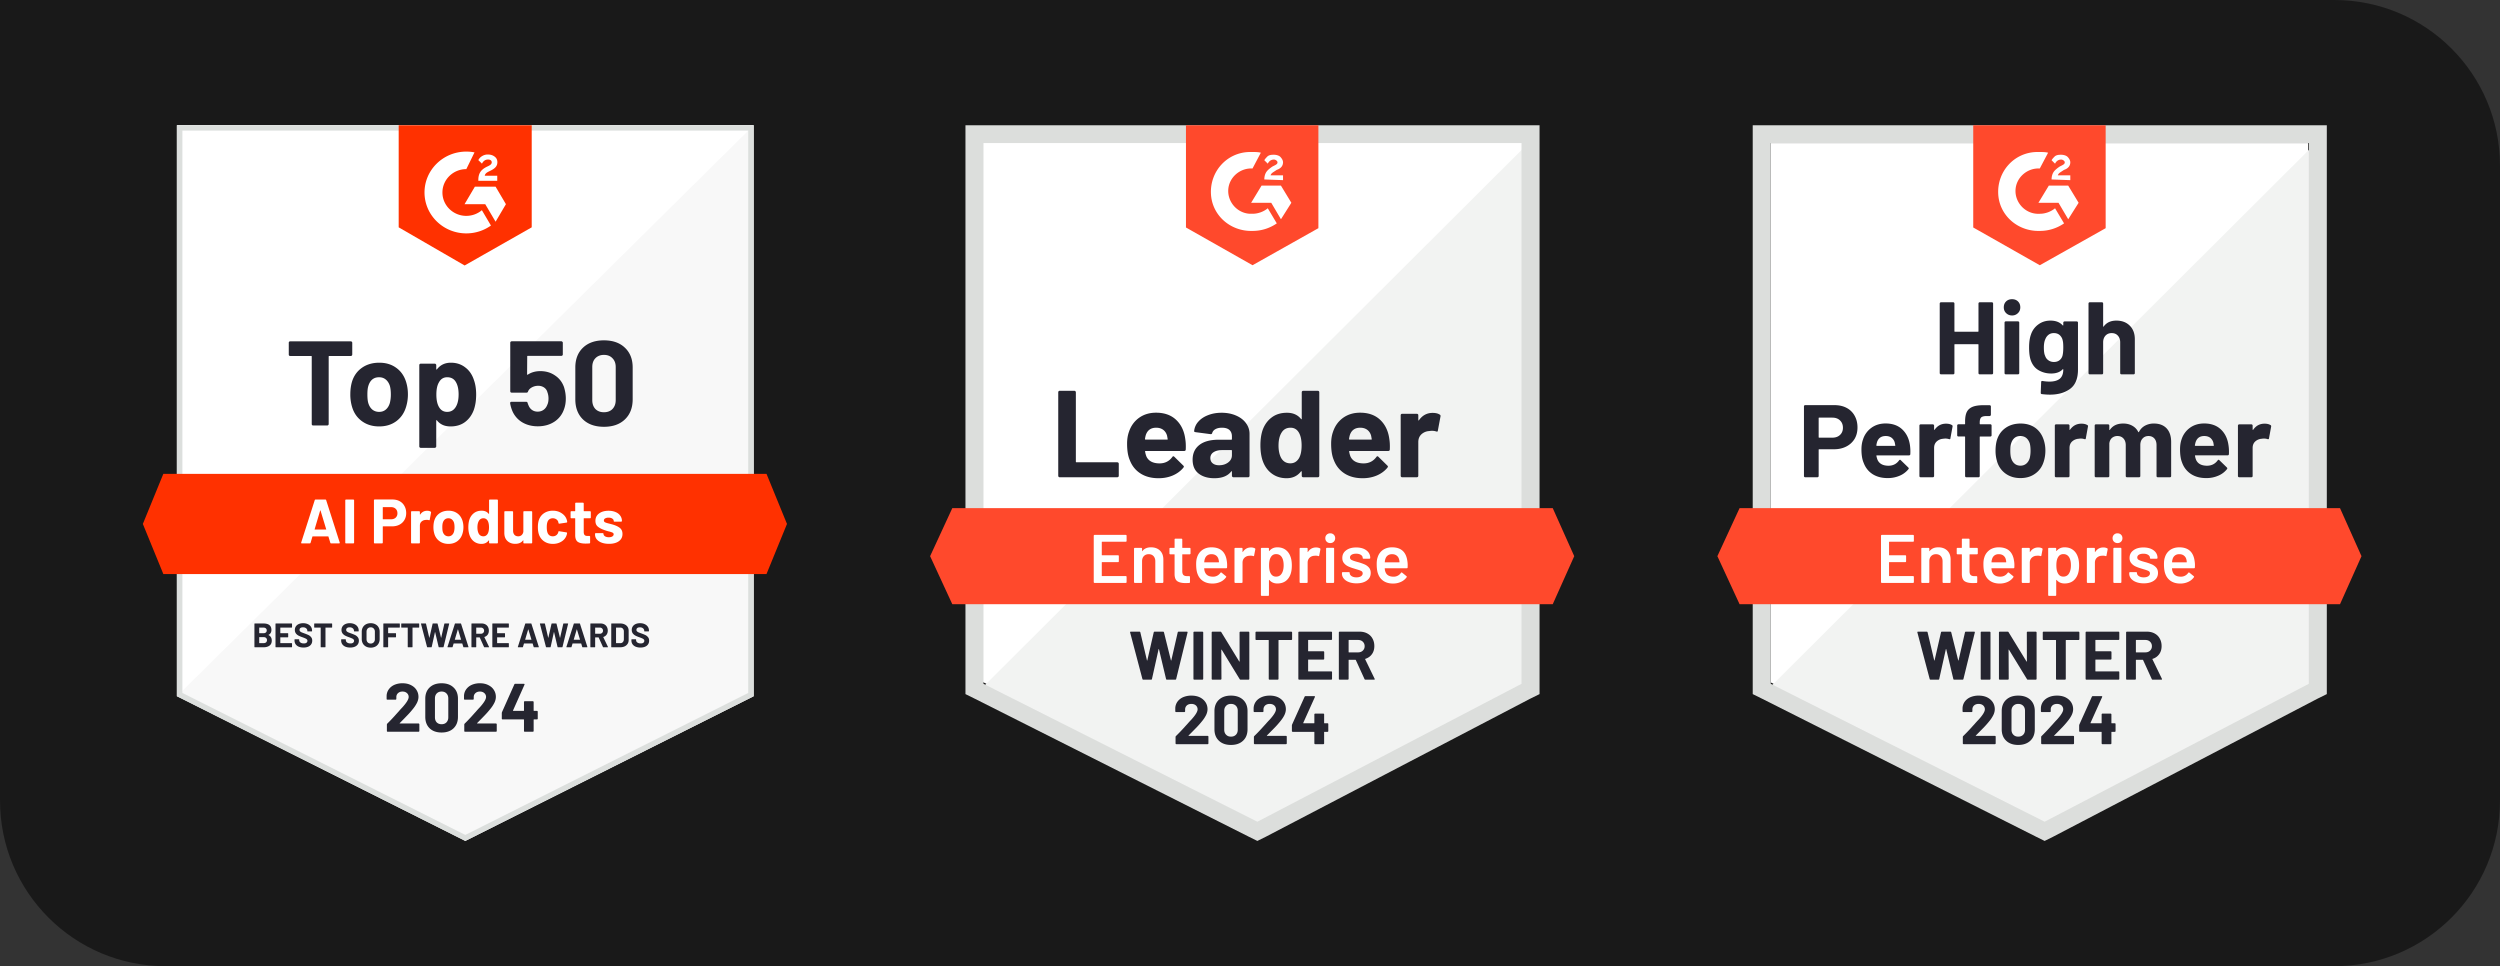 <svg xmlns="http://www.w3.org/2000/svg" width="414" height="160" fill="none"><rect width="100%" height="100%" fill="#333333" stroke="none"/><path fill="#000" fill-opacity=".5" d="M0 0h386.571C401.72 0 414 12.28 414 27.429V132.57c0 15.15-12.28 27.43-27.429 27.43H27.428C12.28 160 0 147.72 0 132.571V0z"/><path fill="#F8F8F8" d="m124.812 115.295-47.758 23.964-47.757-23.964V20.741h95.515v94.554z"/><path fill="#fff" d="M29.297 20.74v94.555l95.515-94.554H29.297z"/><path fill="#DCDFDD" d="M123.903 21.63v93.123l-46.849 23.508-46.849-23.508V21.63h93.698zm.909-.89H29.297v94.555l47.757 23.964 47.758-23.964V20.741z"/><path fill="#FF3100" d="m88.052 37.646-11.11 6.316-10.919-6.316V20.741h22.029v16.905z"/><path fill="#fff" d="M82.345 29.104h-2.069c.056-.32.256-.495.663-.698l.382-.19c.681-.342 1.043-.727 1.043-1.357 0-.397-.156-.71-.47-.936-.305-.227-.68-.337-1.112-.337a1.76 1.76 0 0 0-.944.263 1.579 1.579 0 0 0-.625.666l.6.587c.231-.46.569-.684 1.013-.684.375 0 .606.19.606.451 0 .221-.113.403-.544.618l-.244.116c-.532.262-.901.563-1.113.905-.212.336-.32.77-.32 1.29v.141h3.132v-.838l.002.003zm-.278 1.805h-3.426l-1.713 2.903h3.427l1.712 2.903 1.713-2.903-1.713-2.903z"/><path fill="#fff" d="M77.223 35.748c-2.183 0-3.957-1.736-3.957-3.871s1.774-3.871 3.957-3.871l1.355-2.773a7.149 7.149 0 0 0-1.355-.13c-3.824 0-6.924 3.032-6.924 6.772 0 3.741 3.1 6.774 6.924 6.774a7.002 7.002 0 0 0 4.078-1.3L79.8 34.808a3.99 3.99 0 0 1-2.577.938v.003z"/><path fill="#FF3100" d="M126.932 95.06H27.049l-3.392-8.297 3.392-8.296h99.883l3.392 8.296-3.392 8.297z"/><path fill="#252530" d="M58.093 56.52a.19.19 0 0 1 .16.08.19.19 0 0 1 .08.159v1.951a.248.248 0 0 1-.08.18.216.216 0 0 1-.16.059H54.53c-.066 0-.1.033-.1.1v11.17a.247.247 0 0 1-.079.179.215.215 0 0 1-.16.06h-2.329a.291.291 0 0 1-.179-.06.291.291 0 0 1-.06-.18v-11.17c0-.066-.033-.099-.1-.099h-3.464a.291.291 0 0 1-.179-.06.29.29 0 0 1-.06-.179v-1.95c0-.067.02-.12.06-.16a.247.247 0 0 1 .18-.08h10.034zm4.699 14.097c-1.115 0-2.07-.292-2.867-.876-.797-.584-1.341-1.38-1.633-2.39a7.088 7.088 0 0 1-.279-2.03c0-.784.093-1.487.279-2.111.305-.982.856-1.752 1.653-2.31.796-.557 1.752-.836 2.867-.836 1.088 0 2.017.279 2.787.836.77.544 1.314 1.308 1.633 2.29.213.664.319 1.36.319 2.09a7.01 7.01 0 0 1-.28 2.012c-.291 1.035-.835 1.852-1.632 2.449-.783.584-1.732.876-2.847.876zm0-2.41c.438 0 .81-.132 1.115-.397.305-.266.524-.631.657-1.096a5.74 5.74 0 0 0 .16-1.393c0-.558-.054-1.03-.16-1.414-.146-.451-.372-.803-.677-1.055-.305-.253-.677-.379-1.115-.379-.451 0-.83.126-1.135.379-.292.252-.504.604-.637 1.055-.106.319-.16.79-.16 1.414 0 .597.047 1.061.14 1.393.133.465.352.83.657 1.096.319.265.704.398 1.155.398zm15.703-5.236c.239.677.358 1.474.358 2.39 0 .915-.126 1.745-.378 2.488-.306.85-.79 1.527-1.454 2.031-.65.491-1.46.737-2.429.737-.956 0-1.699-.332-2.23-.996-.026-.04-.053-.053-.08-.04-.026.014-.04.04-.04.08v4.261a.19.19 0 0 1-.08.16.19.19 0 0 1-.158.08h-2.33a.247.247 0 0 1-.18-.08.216.216 0 0 1-.059-.16v-13.46c0-.066.02-.12.06-.159a.248.248 0 0 1 .179-.08h2.33a.19.19 0 0 1 .159.08.19.19 0 0 1 .08.16v.656c0 .04.013.067.04.08.026 0 .052-.013.079-.04.558-.73 1.327-1.095 2.31-1.095.916 0 1.705.259 2.37.777.676.504 1.16 1.214 1.453 2.13zm-3.047 4.46c.332-.517.498-1.221.498-2.11 0-.837-.14-1.5-.418-1.991-.305-.571-.797-.857-1.474-.857-.61 0-1.068.286-1.373.857-.28.477-.419 1.148-.419 2.01 0 .89.147 1.58.439 2.071.305.531.756.797 1.353.797.598 0 1.062-.26 1.394-.777zM93.4 64.106c.2.65.299 1.28.299 1.892 0 .676-.106 1.287-.319 1.831a3.984 3.984 0 0 1-1.613 2.031c-.77.491-1.672.737-2.707.737-1.01 0-1.899-.239-2.668-.717a4.028 4.028 0 0 1-1.613-1.99 5.775 5.775 0 0 1-.299-1.096v-.04c0-.146.08-.219.239-.219h2.41c.132 0 .218.073.258.22a.682.682 0 0 0 .06.198c.026.053.046.1.06.14.132.345.331.61.597.796.265.186.577.279.936.279.371 0 .697-.1.975-.299.279-.199.485-.478.618-.836.132-.266.199-.61.199-1.035 0-.385-.06-.73-.18-1.036a1.338 1.338 0 0 0-.557-.796 1.717 1.717 0 0 0-.976-.279 2.14 2.14 0 0 0-1.035.259c-.319.172-.531.398-.637.677-.04.133-.126.199-.26.199h-2.448a.291.291 0 0 1-.18-.06.291.291 0 0 1-.06-.179v-8.024c0-.067.02-.12.06-.16a.248.248 0 0 1 .18-.08h8.223a.19.19 0 0 1 .16.08.19.19 0 0 1 .08.16v1.931a.248.248 0 0 1-.08.18.215.215 0 0 1-.16.06h-5.555c-.066 0-.1.032-.1.099l-.02 2.946c0 .093.04.113.12.06.597-.385 1.287-.577 2.07-.577.93 0 1.74.239 2.43.717.703.464 1.201 1.108 1.493 1.931zm6.612 6.57c-1.46 0-2.615-.404-3.465-1.214-.85-.823-1.274-1.938-1.274-3.345V60.86c0-1.38.425-2.475 1.274-3.285.85-.81 2.005-1.214 3.465-1.214s2.615.404 3.464 1.214c.863.81 1.295 1.905 1.295 3.285v5.257c0 1.407-.432 2.522-1.295 3.345-.849.81-2.004 1.215-3.464 1.215zm0-2.409c.597 0 1.068-.179 1.414-.537.358-.372.537-.863.537-1.474v-5.475c0-.61-.179-1.095-.537-1.454-.346-.371-.817-.557-1.414-.557-.584 0-1.055.186-1.414.557-.345.359-.517.843-.517 1.454v5.475c0 .611.172 1.102.517 1.474.359.358.83.537 1.414.537zM44.47 105.133c-.023.012-.023.023 0 .034.356.184.535.49.535.918 0 .364-.124.64-.372.827-.248.184-.572.276-.974.276h-1.458a.084.084 0 0 1-.05-.017.082.082 0 0 1-.018-.05v-3.806a.06.06 0 0 1 .017-.045.07.07 0 0 1 .051-.023h1.413c.89 0 1.334.361 1.334 1.081 0 .376-.16.644-.478.805zm-1.515-1.204c-.018 0-.028.009-.028.028v.878c0 .019.01.028.028.028h.659c.176 0 .313-.041.411-.124a.418.418 0 0 0 .146-.338.426.426 0 0 0-.146-.343c-.098-.086-.235-.129-.411-.129h-.659zm.704 2.572c.173 0 .308-.043.405-.129a.473.473 0 0 0 .147-.366.455.455 0 0 0-.147-.36c-.097-.09-.234-.136-.41-.136h-.699c-.018 0-.028.01-.028.029v.934c0 .019.01.028.028.028h.704zm4.702-2.64a.07.07 0 0 1-.023.051.062.062 0 0 1-.045.017h-1.847c-.018 0-.028.009-.028.028v.872c0 .019.01.028.028.028h1.21c.02 0 .035.008.046.023a.053.053 0 0 1 .022.045v.546a.07.07 0 0 1-.022.051.062.062 0 0 1-.045.017h-1.21c-.02 0-.029.009-.029.028v.912c0 .019.01.028.028.028h1.847c.019 0 .034.007.045.022a.055.055 0 0 1 .023.045v.547a.07.07 0 0 1-.023.05.062.062 0 0 1-.045.017h-2.601a.084.084 0 0 1-.05-.017.082.082 0 0 1-.018-.05v-3.806a.06.06 0 0 1 .017-.045.07.07 0 0 1 .051-.023h2.6c.02 0 .035.008.046.023a.053.053 0 0 1 .023.045v.546zm1.902 3.372c-.3 0-.563-.047-.788-.141a1.2 1.2 0 0 1-.523-.411c-.12-.18-.18-.388-.18-.624v-.124a.06.06 0 0 1 .016-.045.07.07 0 0 1 .05-.023h.643c.018 0 .033.008.045.023a.053.053 0 0 1 .022.045v.084c0 .15.07.278.209.383.138.101.326.152.563.152.198 0 .347-.041.444-.124a.404.404 0 0 0 .147-.315c0-.09-.03-.165-.09-.225a.726.726 0 0 0-.248-.164 6.542 6.542 0 0 0-.49-.197 4.954 4.954 0 0 1-.642-.264 1.33 1.33 0 0 1-.439-.366.95.95 0 0 1-.174-.58c0-.225.058-.422.174-.591.116-.169.278-.298.484-.389.207-.09.445-.135.715-.135.285 0 .539.051.76.152.226.102.4.244.524.428.127.18.191.391.191.631v.084a.07.07 0 0 1-.022.051.062.062 0 0 1-.045.017h-.648a.084.084 0 0 1-.05-.017.083.083 0 0 1-.017-.051v-.045a.501.501 0 0 0-.197-.4c-.128-.112-.304-.168-.53-.168-.176 0-.315.037-.416.112a.369.369 0 0 0-.146.31c0 .094.028.172.084.236a.84.84 0 0 0 .259.175c.116.048.295.116.535.202.266.098.475.184.625.259.154.075.29.188.41.338.124.146.186.338.186.574 0 .353-.13.633-.388.839-.259.203-.61.304-1.053.304zm4.672-3.986c.02 0 .034.008.045.023a.053.053 0 0 1 .023.045v.552a.07.07 0 0 1-.023.05c-.01.012-.026.017-.045.017h-1.007c-.02 0-.028.01-.028.028v3.159a.07.07 0 0 1-.023.05.062.062 0 0 1-.045.017h-.659a.084.084 0 0 1-.05-.017.082.082 0 0 1-.017-.05v-3.159c0-.018-.01-.028-.029-.028h-.979a.078.078 0 0 1-.05-.017.082.082 0 0 1-.018-.05v-.552a.06.06 0 0 1 .017-.045.07.07 0 0 1 .051-.023h2.837zm3.052 3.986c-.3 0-.563-.047-.788-.141a1.2 1.2 0 0 1-.523-.411c-.12-.18-.18-.388-.18-.624v-.124a.06.06 0 0 1 .017-.045.07.07 0 0 1 .05-.023h.642c.019 0 .034.008.045.023a.053.053 0 0 1 .023.045v.084c0 .15.069.278.208.383.139.101.326.152.563.152.199 0 .347-.041.445-.124a.404.404 0 0 0 .146-.315c0-.09-.03-.165-.09-.225a.727.727 0 0 0-.248-.164 6.548 6.548 0 0 0-.49-.197 4.954 4.954 0 0 1-.642-.264 1.331 1.331 0 0 1-.439-.366.95.95 0 0 1-.174-.58c0-.225.058-.422.174-.591.117-.169.278-.298.485-.389a1.77 1.77 0 0 1 .715-.135c.285 0 .538.051.76.152.225.102.4.244.523.428.128.18.191.391.191.631v.084a.07.07 0 0 1-.022.051.062.062 0 0 1-.045.017h-.648a.084.084 0 0 1-.05-.017.083.083 0 0 1-.017-.051v-.045a.501.501 0 0 0-.197-.4c-.128-.112-.304-.168-.53-.168-.176 0-.314.037-.416.112a.369.369 0 0 0-.146.31c0 .094.028.172.084.236.06.064.147.122.26.175.115.048.294.116.534.202.267.098.475.184.625.259.154.075.29.188.41.338.125.146.187.338.187.574 0 .353-.13.633-.389.839-.259.203-.61.304-1.053.304zm3.4.017c-.294 0-.553-.06-.778-.18a1.303 1.303 0 0 1-.518-.501 1.487 1.487 0 0 1-.185-.749v-1.205c0-.277.062-.523.185-.737.124-.214.297-.379.518-.496.225-.12.484-.18.777-.18.297 0 .556.06.777.18.225.117.4.282.524.496.123.214.185.46.185.737v1.205c0 .282-.062.531-.185.749a1.29 1.29 0 0 1-.524.507 1.65 1.65 0 0 1-.777.174zm0-.681a.668.668 0 0 0 .5-.197.72.72 0 0 0 .192-.524v-1.238a.72.72 0 0 0-.192-.524.646.646 0 0 0-.5-.202.657.657 0 0 0-.502.202c-.124.132-.186.306-.186.524v1.238c0 .218.062.392.186.524a.668.668 0 0 0 .501.197zm4.824-2.708a.07.07 0 0 1-.022.051.062.062 0 0 1-.045.017h-1.841c-.019 0-.028.009-.028.028v.872c0 .019.01.028.028.028h1.21c.019 0 .034.008.045.023a.053.053 0 0 1 .023.045v.546a.07.07 0 0 1-.023.051.062.062 0 0 1-.045.017h-1.21c-.019 0-.028.009-.028.028v1.554a.07.07 0 0 1-.023.05.062.062 0 0 1-.045.017h-.658a.084.084 0 0 1-.051-.017.082.082 0 0 1-.017-.05v-3.806a.06.06 0 0 1 .017-.045.07.07 0 0 1 .05-.023h2.596c.018 0 .034.008.045.023a.053.053 0 0 1 .022.045v.546zm3.14-.614c.018 0 .033.008.044.023a.053.053 0 0 1 .023.045v.552a.07.07 0 0 1-.023.05c-.011.012-.026.017-.045.017h-1.007c-.02 0-.029.01-.029.028v3.159a.07.07 0 0 1-.022.05.062.062 0 0 1-.045.017h-.659a.084.084 0 0 1-.05-.017.082.082 0 0 1-.017-.05v-3.159c0-.018-.01-.028-.028-.028h-.98a.078.078 0 0 1-.05-.017.082.082 0 0 1-.018-.05v-.552a.06.06 0 0 1 .017-.045.07.07 0 0 1 .05-.023h2.838zm1.446 3.941c-.041 0-.068-.019-.079-.056l-.996-3.811-.006-.023c0-.034.02-.051.062-.051h.698c.037 0 .062.019.073.057l.535 2.291c.004.015.01.022.017.022.007 0 .013-.007.017-.022l.518-2.286c.01-.041.035-.062.073-.062h.681c.041 0 .068.019.079.057l.563 2.291c.004.011.01.019.017.022.007 0 .013-.007.017-.022l.517-2.286c.012-.041.036-.062.074-.062h.664c.053 0 .073.025.062.074l-.923 3.811c-.012.037-.038.056-.08.056h-.67c-.037 0-.061-.019-.072-.056l-.575-2.438c-.003-.015-.009-.022-.016-.022-.008 0-.013.007-.017.022l-.535 2.432c-.008.041-.032.062-.073.062h-.625zm6.003 0c-.037 0-.062-.019-.073-.056l-.169-.552c-.008-.015-.017-.022-.028-.022h-1.385c-.011 0-.02.007-.028.022l-.163.552c-.012.037-.036.056-.074.056h-.715c-.022 0-.039-.006-.05-.017-.011-.015-.013-.035-.006-.062l1.216-3.805c.011-.038.036-.057.073-.057h.884c.038 0 .062.019.073.057l1.216 3.805a.064.064 0 0 1 .006.028c0 .034-.02.051-.062.051H76.8zm-1.48-1.278c-.004.023.003.034.022.034h.99c.023 0 .03-.011.023-.034l-.506-1.672c-.004-.015-.01-.02-.017-.017-.008 0-.013.006-.017.017l-.495 1.672zm4.914 1.278a.08.08 0 0 1-.08-.051l-.703-1.559a.035.035 0 0 0-.034-.022h-.523c-.019 0-.028.009-.028.028v1.537a.07.07 0 0 1-.023.05.062.062 0 0 1-.045.017h-.659a.084.084 0 0 1-.05-.017.082.082 0 0 1-.017-.05v-3.806a.06.06 0 0 1 .017-.045.07.07 0 0 1 .05-.023h1.61c.24 0 .45.049.631.147a1 1 0 0 1 .422.416c.101.18.152.389.152.625 0 .255-.064.475-.191.659-.128.18-.306.308-.535.383-.019.007-.024.02-.017.039l.766 1.593a.09.09 0 0 1 .011.034c0 .03-.02.045-.062.045h-.692zm-1.34-3.259c-.019 0-.028.009-.028.028v.962c0 .019.009.029.028.029h.737a.528.528 0 0 0 .383-.141.476.476 0 0 0 .152-.366c0-.15-.05-.272-.152-.366a.516.516 0 0 0-.383-.146h-.737zm5.372-.068a.07.07 0 0 1-.023.051.062.062 0 0 1-.045.017h-1.846c-.019 0-.028.009-.028.028v.872c0 .019.009.028.028.028h1.21c.019 0 .034.008.045.023a.053.053 0 0 1 .023.045v.546a.07.07 0 0 1-.023.051.062.062 0 0 1-.045.017h-1.21c-.019 0-.028.009-.028.028v.912c0 .019.009.028.028.028h1.846c.02 0 .034.007.045.022a.055.055 0 0 1 .023.045v.547a.07.07 0 0 1-.023.05.062.062 0 0 1-.045.017h-2.6a.084.084 0 0 1-.051-.017.082.082 0 0 1-.017-.05v-3.806a.06.06 0 0 1 .017-.045.07.07 0 0 1 .05-.023h2.601c.02 0 .034.008.045.023a.053.053 0 0 1 .023.045v.546zm4.184 3.327c-.038 0-.062-.019-.074-.056l-.168-.552c-.008-.015-.017-.022-.028-.022h-1.385c-.012 0-.021.007-.029.022l-.163.552c-.011.037-.035.056-.073.056h-.715c-.022 0-.04-.006-.05-.017-.012-.015-.014-.035-.006-.062l1.216-3.805c.011-.038.035-.057.073-.057h.884c.037 0 .062.019.073.057l1.216 3.805a.064.064 0 0 1 .006.028c0 .034-.021.051-.062.051h-.715zm-1.48-1.278c-.005.023.003.034.022.034h.99c.023 0 .03-.011.023-.034l-.507-1.672c-.004-.015-.01-.02-.017-.017-.007 0-.013.006-.016.017l-.496 1.672zm3.52 1.278c-.042 0-.068-.019-.08-.056l-.996-3.811-.005-.023c0-.034.02-.051.062-.051h.698c.037 0 .062.019.073.057l.535 2.291c.003.015.009.022.016.022.008 0 .014-.007.017-.022l.518-2.286c.012-.041.036-.062.073-.062h.682c.041 0 .067.019.079.057l.563 2.291c.003.011.009.019.016.022.008 0 .013-.007.017-.022l.518-2.286c.011-.041.036-.062.073-.062h.665c.052 0 .073.025.062.074l-.924 3.811c-.01.037-.037.056-.079.056h-.67c-.037 0-.061-.019-.073-.056l-.574-2.438c-.004-.015-.01-.022-.017-.022-.007 0-.013.007-.017.022l-.534 2.432c-.008.041-.032.062-.074.062h-.624zm6.003 0c-.038 0-.062-.019-.073-.056l-.17-.552c-.007-.015-.016-.022-.027-.022h-1.385c-.012 0-.021.007-.028.022l-.164.552c-.011.037-.035.056-.073.056h-.715c-.022 0-.04-.006-.05-.017-.012-.015-.014-.035-.006-.062l1.216-3.805c.011-.038.035-.057.073-.057h.884c.037 0 .062.019.073.057l1.216 3.805a.065.065 0 0 1 .006.028c0 .034-.021.051-.062.051h-.715zm-1.48-1.278c-.005.023.003.034.022.034h.99c.023 0 .03-.011.023-.034l-.507-1.672c-.003-.015-.009-.02-.016-.017-.008 0-.014.006-.017.017l-.496 1.672zm4.913 1.278a.08.08 0 0 1-.079-.051l-.703-1.559c-.008-.015-.019-.022-.034-.022h-.524c-.018 0-.028.009-.028.028v1.537a.07.07 0 0 1-.022.05.062.062 0 0 1-.045.017h-.659a.084.084 0 0 1-.05-.017.082.082 0 0 1-.017-.05v-3.806a.06.06 0 0 1 .016-.045.07.07 0 0 1 .051-.023h1.61c.24 0 .45.049.631.147.184.097.324.236.422.416.101.18.152.389.152.625 0 .255-.064.475-.192.659a1.02 1.02 0 0 1-.534.383c-.02.007-.025.02-.017.039l.765 1.593a.086.086 0 0 1 .012.034c0 .03-.021.045-.062.045h-.693zm-1.34-3.259c-.018 0-.028.009-.028.028v.962c0 .019.01.029.028.029h.738a.528.528 0 0 0 .383-.141.476.476 0 0 0 .152-.366c0-.15-.05-.272-.152-.366a.516.516 0 0 0-.383-.146h-.738zm2.704 3.259a.085.085 0 0 1-.051-.017.083.083 0 0 1-.016-.05v-3.806a.06.06 0 0 1 .016-.045.07.07 0 0 1 .051-.023h1.408c.281 0 .527.051.737.152.214.098.379.237.495.417.117.18.175.388.175.625v1.554c0 .236-.058.444-.175.625a1.17 1.17 0 0 1-.495.422c-.21.097-.456.146-.737.146h-1.408zm.726-.709c0 .019.01.028.028.028h.682a.532.532 0 0 0 .416-.175.676.676 0 0 0 .169-.467v-1.295a.655.655 0 0 0-.163-.467.549.549 0 0 0-.428-.174h-.676c-.018 0-.028.009-.028.028v2.522zm4.038.754a2.03 2.03 0 0 1-.788-.141 1.196 1.196 0 0 1-.524-.411c-.12-.18-.18-.388-.18-.624v-.124c0-.019.005-.034.017-.045a.07.07 0 0 1 .05-.023h.642c.019 0 .034.008.045.023a.053.053 0 0 1 .023.045v.084c0 .15.069.278.208.383.139.101.327.152.563.152.199 0 .347-.041.445-.124a.406.406 0 0 0 .146-.315c0-.09-.03-.165-.09-.225a.729.729 0 0 0-.248-.164 6.46 6.46 0 0 0-.489-.197 4.905 4.905 0 0 1-.642-.264 1.326 1.326 0 0 1-.439-.366.946.946 0 0 1-.175-.58c0-.225.058-.422.175-.591.116-.169.277-.298.484-.389.206-.09.445-.135.715-.135.285 0 .538.051.76.152.225.102.399.244.523.428.128.18.192.391.192.631v.084a.07.07 0 0 1-.023.051.061.061 0 0 1-.045.017h-.647a.085.085 0 0 1-.051-.017.085.085 0 0 1-.017-.051v-.045a.5.5 0 0 0-.197-.4c-.127-.112-.304-.168-.529-.168-.176 0-.315.037-.417.112a.37.37 0 0 0-.146.31c0 .094.028.172.084.236a.865.865 0 0 0 .259.175c.117.048.295.116.535.202.267.098.475.184.625.259a1.2 1.2 0 0 1 .411.338c.124.146.186.338.186.574 0 .353-.13.633-.389.839-.259.203-.609.304-1.052.304zM66.2 119.738c-.014.016-.018.031-.01.046.007.015.022.022.045.022h3.074c.038 0 .068.016.09.046a.11.11 0 0 1 .046.091v1.1a.14.14 0 0 1-.045.102.121.121 0 0 1-.091.034h-5.105a.164.164 0 0 1-.102-.034.165.165 0 0 1-.034-.102v-1.044c0-.068.023-.124.068-.17.37-.363.749-.756 1.135-1.18.385-.431.627-.699.725-.805.212-.25.428-.488.647-.715.688-.763 1.032-1.331 1.032-1.701a.822.822 0 0 0-.283-.647c-.19-.174-.435-.261-.738-.261-.302 0-.548.087-.737.261-.189.167-.284.39-.284.67v.283a.14.14 0 0 1-.045.102.121.121 0 0 1-.09.034h-1.34a.164.164 0 0 1-.101-.034.165.165 0 0 1-.034-.102v-.533c.022-.408.151-.768.385-1.078.235-.317.545-.559.93-.726a3.351 3.351 0 0 1 1.316-.249c.537 0 1.002.102 1.396.306.4.197.707.465.919.805.219.341.329.719.329 1.135 0 .317-.08.643-.239.975a5.397 5.397 0 0 1-.714 1.078c-.235.295-.488.586-.76.873a87.3 87.3 0 0 1-1.214 1.248l-.17.17zm6.927 1.566c-.832 0-1.49-.231-1.974-.692-.484-.469-.726-1.104-.726-1.906v-2.995c0-.786.242-1.41.726-1.871.484-.462 1.142-.692 1.974-.692.832 0 1.49.23 1.974.692.491.461.737 1.085.737 1.871v2.995c0 .802-.246 1.437-.737 1.906-.484.461-1.142.692-1.974.692zm0-1.373c.34 0 .609-.102.805-.306.204-.212.306-.492.306-.839v-3.12c0-.348-.102-.624-.306-.828-.196-.212-.465-.318-.805-.318-.333 0-.601.106-.806.318-.196.204-.294.48-.294.828v3.12c0 .347.098.627.294.839.205.204.473.306.806.306zm5.89-.193c-.014.016-.018.031-.01.046.007.015.022.022.045.022h3.074a.11.11 0 0 1 .09.046.11.11 0 0 1 .046.091v1.1a.14.14 0 0 1-.045.102.122.122 0 0 1-.091.034H77.02a.164.164 0 0 1-.102-.034.165.165 0 0 1-.034-.102v-1.044c0-.068.023-.124.068-.17.37-.363.749-.756 1.135-1.18.385-.431.627-.699.726-.805.211-.25.427-.488.646-.715.688-.763 1.032-1.331 1.032-1.701a.822.822 0 0 0-.283-.647c-.19-.174-.435-.261-.737-.261-.303 0-.549.087-.738.261-.189.167-.283.39-.283.67v.283a.14.14 0 0 1-.046.102.121.121 0 0 1-.09.034h-1.34a.164.164 0 0 1-.101-.034.165.165 0 0 1-.034-.102v-.533c.022-.408.151-.768.385-1.078.235-.317.545-.559.93-.726a3.352 3.352 0 0 1 1.317-.249c.536 0 1.002.102 1.395.306.4.197.707.465.919.805.219.341.329.719.329 1.135 0 .317-.08.643-.239.975a5.398 5.398 0 0 1-.714 1.078c-.235.295-.488.586-.76.873-.273.288-.677.704-1.214 1.248l-.17.17zm9.899-2.019c.038 0 .068.015.09.046.03.022.046.053.046.09v1.146a.14.14 0 0 1-.045.102.122.122 0 0 1-.091.034h-.488c-.038 0-.057.019-.057.057v1.849a.14.14 0 0 1-.045.102.122.122 0 0 1-.09.034h-1.328a.164.164 0 0 1-.102-.034.165.165 0 0 1-.034-.102v-1.849c0-.038-.019-.057-.057-.057h-3.482a.164.164 0 0 1-.102-.034.165.165 0 0 1-.034-.102v-.907c0-.046.011-.103.034-.171l2.041-4.582a.161.161 0 0 1 .16-.103h1.417c.053 0 .087.016.102.046.023.023.023.06 0 .113l-1.894 4.254a.05.05 0 0 0 0 .046c.008.015.019.022.034.022h1.724c.038 0 .057-.019.057-.056v-1.407c0-.038.011-.068.034-.091a.142.142 0 0 1 .102-.045h1.327c.038 0 .068.015.091.045.03.023.045.053.045.091v1.407c0 .037.02.056.057.056h.488z"/><path fill="#fff" d="M54.834 89.985c-.069 0-.114-.034-.135-.103l-.31-1.017c-.014-.027-.032-.041-.053-.041h-2.55c-.021 0-.039.014-.052.041l-.301 1.017c-.02.069-.066.103-.135.103h-1.317c-.041 0-.073-.01-.093-.03-.021-.028-.024-.067-.01-.115l2.24-7.01c.02-.07.065-.104.134-.104h1.628c.07 0 .114.034.135.104l2.24 7.01c.007.014.01.031.01.052 0 .062-.038.093-.114.093h-1.317zm-2.727-2.354c-.007.042.007.062.041.062h1.826c.041 0 .055-.02.041-.062l-.933-3.08c-.007-.028-.018-.038-.031-.031-.014 0-.025.01-.032.031l-.912 3.08zm5.194 2.354a.151.151 0 0 1-.093-.03.151.151 0 0 1-.031-.094v-7.01c0-.035.01-.063.031-.084a.129.129 0 0 1 .093-.041h1.214c.034 0 .062.014.083.041a.101.101 0 0 1 .041.083v7.01a.129.129 0 0 1-.041.094.112.112 0 0 1-.083.031H57.3zm7.673-7.27c.457 0 .858.094 1.203.28.346.187.612.453.799.8.193.338.29.728.29 1.171 0 .436-.1.82-.3 1.151-.194.332-.47.591-.83.778-.353.18-.76.27-1.224.27H63.44c-.034 0-.051.017-.051.051v2.645a.129.129 0 0 1-.042.093.112.112 0 0 1-.083.031H62.05a.151.151 0 0 1-.093-.03.151.151 0 0 1-.032-.094V82.84c0-.035.01-.062.032-.083a.129.129 0 0 1 .093-.041h2.924zm-.217 3.278c.318 0 .573-.09.767-.27a.963.963 0 0 0 .29-.726c0-.304-.096-.55-.29-.736-.194-.187-.45-.28-.767-.28h-1.318c-.034 0-.051.017-.051.052v1.908c0 .034.017.052.052.052h1.317zm5.97-1.41c.248 0 .445.048.59.145.056.027.077.079.063.155l-.218 1.182c-.007.083-.055.107-.145.073a1.151 1.151 0 0 0-.363-.052c-.055 0-.131.007-.228.02-.249.022-.46.115-.633.28-.173.16-.259.374-.259.644v2.83a.129.129 0 0 1-.041.094.112.112 0 0 1-.084.031h-1.213a.151.151 0 0 1-.093-.03.151.151 0 0 1-.031-.094v-5.082c0-.034.01-.062.03-.083a.129.129 0 0 1 .094-.041h1.213c.035 0 .063.014.084.041a.101.101 0 0 1 .041.083v.394c0 .021.007.035.02.042.015.007.025.003.032-.01.283-.415.663-.623 1.14-.623zm3.537 5.485c-.58 0-1.078-.152-1.493-.456a2.279 2.279 0 0 1-.85-1.244 3.691 3.691 0 0 1-.146-1.058c0-.408.049-.775.145-1.1.16-.511.446-.912.861-1.203.415-.29.913-.435 1.493-.435.567 0 1.051.145 1.452.435.401.284.685.681.85 1.193.111.346.167.709.167 1.089 0 .373-.049.722-.146 1.047-.152.54-.435.965-.85 1.276-.408.304-.902.456-1.483.456zm0-1.255a.852.852 0 0 0 .58-.207c.16-.138.274-.328.343-.57a2.99 2.99 0 0 0 .083-.726c0-.29-.028-.536-.083-.737a1.151 1.151 0 0 0-.352-.55.882.882 0 0 0-.581-.196.898.898 0 0 0-.591.197 1.123 1.123 0 0 0-.332.55c-.056.165-.083.41-.083.736 0 .31.024.553.072.726.07.242.184.432.343.57a.909.909 0 0 0 .601.207zm6.727-5.963c0-.034.01-.062.03-.082a.129.129 0 0 1 .094-.042h1.214c.034 0 .062.014.083.041a.101.101 0 0 1 .041.083v7.01a.129.129 0 0 1-.041.094.112.112 0 0 1-.084.031h-1.213a.152.152 0 0 1-.093-.03.152.152 0 0 1-.031-.094v-.342c0-.021-.007-.032-.021-.032-.014-.006-.028-.003-.041.01-.29.381-.688.571-1.193.571a2.01 2.01 0 0 1-1.255-.404c-.346-.27-.594-.64-.747-1.11a4.044 4.044 0 0 1-.176-1.255c0-.49.062-.92.187-1.286a2.21 2.21 0 0 1 .746-1.047c.346-.263.771-.394 1.276-.394.498 0 .885.173 1.162.518.013.021.027.028.041.021.014-.007.02-.02.02-.041v-2.22zm-.218 5.518c.138-.256.207-.605.207-1.048 0-.463-.076-.826-.228-1.089a.761.761 0 0 0-.695-.404.81.81 0 0 0-.736.404c-.173.27-.26.636-.26 1.1 0 .414.073.76.219 1.037a.835.835 0 0 0 .767.445c.311 0 .553-.148.726-.445zm5.895-3.589c0-.034.01-.062.03-.083a.129.129 0 0 1 .094-.041h1.213c.035 0 .063.014.083.041a.1.1 0 0 1 .042.083v5.082a.129.129 0 0 1-.042.093.112.112 0 0 1-.083.031h-1.213a.151.151 0 0 1-.093-.03.151.151 0 0 1-.031-.094v-.353c0-.02-.007-.03-.021-.03-.014-.008-.028 0-.042.02-.276.373-.705.56-1.286.56-.525 0-.957-.16-1.296-.477-.339-.318-.508-.764-.508-1.338v-3.464c0-.034.01-.062.031-.083a.129.129 0 0 1 .093-.041h1.203c.035 0 .063.014.083.041a.1.1 0 0 1 .042.083v3.101c0 .277.072.501.218.674.152.173.36.26.622.26a.83.83 0 0 0 .58-.208.945.945 0 0 0 .28-.56v-3.267zm4.883 5.29c-.553 0-1.033-.14-1.441-.416a2.274 2.274 0 0 1-.861-1.14c-.118-.346-.176-.754-.176-1.224 0-.463.058-.864.176-1.203.166-.47.453-.84.86-1.11.409-.27.89-.404 1.442-.404.553 0 1.037.138 1.452.415.422.276.702.625.84 1.047.055.166.083.29.083.373v.021c0 .062-.035.1-.104.114l-1.192.177h-.021c-.062 0-.104-.035-.124-.104l-.032-.166a.79.79 0 0 0-.321-.446.996.996 0 0 0-.591-.176.927.927 0 0 0-.56.166.88.88 0 0 0-.322.456c-.076.207-.114.49-.114.85s.035.643.104.85a.94.94 0 0 0 .321.488c.16.118.35.176.57.176a.956.956 0 0 0 .56-.166.891.891 0 0 0 .343-.477.145.145 0 0 0 .01-.062c.007-.007.01-.017.01-.03.008-.084.056-.118.146-.105l1.193.187c.069.014.103.052.103.114 0 .055-.02.16-.062.311a1.928 1.928 0 0 1-.85 1.09c-.415.262-.896.393-1.442.393zm6.286-4.367a.13.13 0 0 1-.042.094.112.112 0 0 1-.083.03h-.995c-.035 0-.052.018-.052.053v2.198c0 .228.045.398.135.508.097.11.249.166.456.166h.342c.035 0 .063.014.083.042.028.02.042.048.042.083v.985c0 .076-.042.12-.125.135-.29.013-.498.02-.622.02-.574 0-1.002-.093-1.286-.28-.283-.193-.429-.553-.436-1.078v-2.78c0-.034-.017-.051-.051-.051h-.591a.152.152 0 0 1-.094-.031.152.152 0 0 1-.03-.094v-.923c0-.034.01-.062.03-.083a.13.13 0 0 1 .094-.041h.59c.035 0 .052-.017.052-.052v-1.234c0-.035.01-.062.032-.083a.129.129 0 0 1 .093-.041h1.161c.035 0 .063.013.083.041.028.02.042.048.042.083v1.234c0 .035.017.052.052.052h.995c.035 0 .063.014.083.041a.1.1 0 0 1 .042.083v.923zm3.006 4.356c-.463 0-.868-.066-1.213-.197-.346-.132-.616-.315-.81-.55a1.25 1.25 0 0 1-.28-.798v-.104c0-.035.011-.062.032-.083a.129.129 0 0 1 .093-.041h1.151c.035 0 .063.013.083.041.028.02.042.048.042.083v.01c0 .152.083.284.249.394.172.104.387.156.643.156.235 0 .425-.045.57-.135.145-.097.218-.214.218-.353 0-.124-.062-.217-.187-.28a3.148 3.148 0 0 0-.612-.197 6.126 6.126 0 0 1-.767-.238c-.443-.152-.795-.339-1.058-.56-.263-.221-.394-.54-.394-.954 0-.512.197-.916.591-1.213.401-.305.93-.457 1.587-.457.442 0 .829.073 1.161.218.332.138.588.335.768.591.186.256.28.546.28.871a.128.128 0 0 1-.042.094.112.112 0 0 1-.083.03h-1.109a.154.154 0 0 1-.094-.03.15.15 0 0 1-.031-.094c0-.152-.079-.28-.238-.383-.153-.104-.356-.156-.612-.156a1.12 1.12 0 0 0-.56.124c-.145.083-.218.198-.218.343 0 .138.069.242.207.31.146.07.384.142.716.219.076.02.162.044.259.072.097.02.201.049.311.083.491.145.878.332 1.162.56.283.228.425.56.425.996 0 .511-.204.912-.612 1.203-.401.283-.944.425-1.628.425zm61.91 22.883 45.646 22.91 43.913-22.91V23.355h-89.559v89.586z"/><path fill="#F2F3F2" d="m252.772 24.036-90.822 90.565 47.076 23.068 43.746-22.159V24.036z"/><path fill="#DCDEDC" d="M159.88 53.467v61.475l1.607.795 45.354 22.841 1.378.681 1.377-.681 43.746-22.841 1.608-.795V20.741h-95.07v32.726zm2.985 59.771V23.695h89.1v89.543l-43.746 22.84-45.354-22.84z"/><path fill="#FF492C" d="M207.418 25.172c.459 0 .919 0 1.378.114l-1.378 2.614c-2.067-.114-3.904 1.477-4.019 3.522-.114 2.046 1.493 3.864 3.56 3.977h.459c.919 0 1.837-.34 2.526-.909l1.493 2.5a7.01 7.01 0 0 1-4.019 1.25c-3.674.114-6.774-2.613-6.889-6.25-.115-3.636 2.641-6.704 6.315-6.817h.574zm4.708 5.569 1.722 2.84-1.722 2.727-1.608-2.727h-3.33l1.723-2.84h3.215zm-2.756-1.023c0-.455.115-.91.344-1.25.23-.341.689-.682 1.034-.91l.229-.113c.46-.227.575-.34.575-.568 0-.227-.345-.454-.575-.454-.459 0-.803.227-1.033.681l-.574-.568c.115-.227.344-.454.574-.682.345-.227.689-.227 1.033-.227.345 0 .804.114 1.034.34.229.228.459.57.459.91 0 .568-.344 1.023-1.033 1.25l-.345.227c-.344.227-.574.341-.689.682h2.067v.795l-3.1-.113zm-1.952 14.204 10.908-6.136V20.74h-21.931v16.931l11.023 6.25zm49.717 40.226h-99.433l-3.675 7.954 3.675 7.954h99.433l3.559-7.954-3.559-7.954z"/><path fill="#252530" d="M175.486 79.034a.235.235 0 0 1-.172-.068.27.27 0 0 1-.069-.181V64.966a.27.27 0 0 1 .069-.182.234.234 0 0 1 .172-.068h2.423c.069 0 .126.023.172.068a.248.248 0 0 1 .081.182v11.488c0 .068.034.102.103.102h6.751c.069 0 .13.023.184.069a.27.27 0 0 1 .069.181v1.977a.27.27 0 0 1-.069.182.278.278 0 0 1-.184.069h-9.53zm20.794-6.34c.084.515.111 1.094.08 1.738-.007.167-.095.25-.264.25h-6.384c-.084 0-.111.034-.08.103.038.272.111.545.218.818.36.757 1.091 1.136 2.193 1.136.88-.008 1.577-.36 2.09-1.057.053-.083.115-.125.184-.125.045 0 .095.027.149.08l1.481 1.454c.069.069.103.13.103.182 0 .03-.027.087-.08.17-.452.554-1.037.985-1.757 1.296-.712.303-1.496.455-2.354.455-1.186 0-2.189-.266-3.008-.796s-1.408-1.273-1.768-2.227c-.291-.682-.436-1.576-.436-2.682 0-.75.103-1.409.31-1.977.321-.97.876-1.742 1.665-2.318.796-.568 1.737-.852 2.824-.852 1.378 0 2.484.394 3.318 1.181.835.788 1.34 1.845 1.516 3.17zm-4.811-1.864c-.873 0-1.447.402-1.722 1.205a4.78 4.78 0 0 0-.138.659c0 .068.034.102.103.102h3.571c.084 0 .111-.034.081-.102a13.7 13.7 0 0 0-.104-.568c-.122-.41-.337-.728-.643-.955-.314-.227-.696-.34-1.148-.34zm10.827-2.477c.896 0 1.696.155 2.4.466.704.303 1.252.723 1.642 1.261.39.53.586 1.121.586 1.773v6.931a.27.27 0 0 1-.069.182.236.236 0 0 1-.172.069h-2.423a.235.235 0 0 1-.172-.069.248.248 0 0 1-.081-.181v-.671c0-.038-.011-.064-.034-.08-.031-.015-.058-.003-.081.035-.581.75-1.511 1.125-2.79 1.125-1.079 0-1.948-.258-2.606-.773-.666-.515-.999-1.28-.999-2.296 0-1.045.375-1.86 1.125-2.443.743-.575 1.803-.863 3.181-.863h2.101c.069 0 .103-.034.103-.103v-.454c0-.447-.138-.8-.413-1.057-.276-.25-.689-.375-1.24-.375-.421 0-.773.076-1.056.228-.284.151-.467.363-.552.636-.038.151-.126.22-.264.204l-2.503-.33c-.168-.03-.245-.09-.229-.181a2.688 2.688 0 0 1 .689-1.557c.405-.462.945-.822 1.618-1.08.666-.264 1.413-.397 2.239-.397zm-.413 8.693c.589 0 1.091-.155 1.504-.466.414-.31.62-.712.62-1.204v-.74c0-.067-.034-.101-.103-.101h-1.481c-.62 0-1.106.117-1.458.352a1.094 1.094 0 0 0-.529.977c0 .371.13.66.391.864.26.212.612.318 1.056.318zm13.686-12.08a.27.27 0 0 1 .069-.181.237.237 0 0 1 .173-.068h2.422c.069 0 .127.023.173.068a.273.273 0 0 1 .068.182v13.817a.273.273 0 0 1-.068.182.237.237 0 0 1-.173.069h-2.422a.237.237 0 0 1-.173-.069.27.27 0 0 1-.069-.181v-.671c0-.038-.015-.06-.045-.068a.081.081 0 0 0-.081.023c-.582.75-1.374 1.125-2.377 1.125-.964 0-1.795-.266-2.491-.796-.697-.53-1.198-1.257-1.504-2.182-.23-.712-.345-1.537-.345-2.477 0-.97.123-1.814.368-2.534.321-.879.823-1.572 1.504-2.08.681-.514 1.523-.772 2.526-.772.995 0 1.768.34 2.319 1.023.023.045.05.06.081.045.03-.015.045-.042.045-.08v-4.374zm-.436 10.875c.276-.5.414-1.189.414-2.068 0-.909-.154-1.625-.46-2.147-.314-.53-.773-.796-1.378-.796-.65 0-1.14.265-1.469.796-.345.537-.517 1.261-.517 2.17 0 .818.145 1.5.436 2.045.345.591.854.887 1.527.887.62 0 1.103-.296 1.447-.887zm14.938-3.147c.084.515.111 1.094.08 1.738-.007.167-.095.25-.264.25h-6.384c-.084 0-.111.034-.08.103.038.272.111.545.218.818.36.757 1.091 1.136 2.193 1.136.881-.008 1.577-.36 2.09-1.057.054-.083.115-.125.184-.125.046 0 .095.027.149.08l1.481 1.454c.069.069.103.13.103.182 0 .03-.026.087-.08.17-.452.554-1.037.985-1.757 1.296-.712.303-1.496.455-2.353.455-1.187 0-2.19-.266-3.009-.796s-1.408-1.273-1.768-2.227c-.291-.682-.436-1.576-.436-2.682 0-.75.103-1.409.31-1.977.321-.97.876-1.742 1.665-2.318.796-.568 1.737-.852 2.824-.852 1.378 0 2.484.394 3.318 1.181.835.788 1.34 1.845 1.516 3.17zm-4.811-1.864c-.872 0-1.447.402-1.722 1.205a4.78 4.78 0 0 0-.138.659c0 .068.035.102.103.102h3.571c.085 0 .111-.034.081-.102a13.7 13.7 0 0 0-.104-.568c-.122-.41-.336-.728-.643-.955-.313-.227-.696-.34-1.148-.34zm11.987-2.454c.498 0 .888.094 1.171.284.115.06.157.163.127.307l-.437 2.34c-.007.16-.103.205-.287.137a2.304 2.304 0 0 0-.723-.102 3.07 3.07 0 0 0-.448.045 2.034 2.034 0 0 0-1.263.534c-.344.326-.516.754-.516 1.284v5.58a.27.27 0 0 1-.069.181.278.278 0 0 1-.184.069h-2.411a.278.278 0 0 1-.184-.069.27.27 0 0 1-.069-.181V68.761a.23.23 0 0 1 .069-.17.277.277 0 0 1 .184-.069h2.411c.069 0 .13.023.184.069a.23.23 0 0 1 .069.17v.784c0 .038.011.065.034.08.031.015.054.007.069-.023.566-.818 1.324-1.227 2.273-1.227z"/><path fill="#fff" d="M186.565 89.579a.122.122 0 0 1-.034.09.144.144 0 0 1-.103.046h-3.916c-.038 0-.057.02-.057.057v2.125c0 .038.019.057.057.057h2.63c.038 0 .072.011.103.034.023.03.034.064.034.102v.864a.164.164 0 0 1-.034.102.17.17 0 0 1-.103.034h-2.63c-.038 0-.057.02-.057.057v2.193c0 .038.019.057.057.057h3.916c.038 0 .072.015.103.045a.122.122 0 0 1 .034.091v.864a.122.122 0 0 1-.034.09.144.144 0 0 1-.103.046h-5.167a.11.11 0 0 1-.092-.045.107.107 0 0 1-.046-.091v-7.682c0-.038.015-.068.046-.09a.11.11 0 0 1 .092-.046h5.167c.038 0 .072.015.103.045a.122.122 0 0 1 .034.091v.864zm4.042 1.057c.62 0 1.118.181 1.493.545.367.364.551.86.551 1.489v3.727a.107.107 0 0 1-.046.09.11.11 0 0 1-.092.046h-1.056a.144.144 0 0 1-.104-.045.122.122 0 0 1-.034-.091v-3.455c0-.348-.1-.632-.299-.852-.199-.212-.463-.318-.792-.318s-.597.106-.804.318c-.199.212-.298.493-.298.841v3.466a.122.122 0 0 1-.035.09.142.142 0 0 1-.103.046h-1.056a.11.11 0 0 1-.092-.045.107.107 0 0 1-.046-.091v-5.534a.14.14 0 0 1 .046-.102.126.126 0 0 1 .092-.034h1.056c.038 0 .073.011.103.034.023.03.035.064.035.102v.364c0 .022.008.037.023.045s.027 0 .034-.023c.314-.409.789-.613 1.424-.613zm6.545 1.022a.11.11 0 0 1-.046.091.11.11 0 0 1-.092.046h-1.171c-.038 0-.058.019-.058.057v2.738c0 .288.062.496.184.625.13.129.333.193.609.193h.344c.038 0 .069.012.092.034a.14.14 0 0 1 .046.103v.852c0 .083-.046.132-.138.148l-.597.011c-.605 0-1.056-.102-1.355-.307-.298-.204-.451-.59-.459-1.159v-3.238c0-.038-.019-.057-.057-.057h-.655a.142.142 0 0 1-.103-.046.122.122 0 0 1-.035-.09v-.796c0-.038.012-.072.035-.102a.168.168 0 0 1 .103-.034h.655c.038 0 .057-.02.057-.057v-1.33c0-.038.011-.072.034-.102a.17.17 0 0 1 .104-.034h.999a.12.12 0 0 1 .091.034.14.14 0 0 1 .046.102v1.33c0 .038.02.057.058.057h1.171c.038 0 .069.011.092.034.03.03.046.064.046.102v.795zm6.016 1.319c.031.189.046.401.046.636l-.011.352c0 .091-.046.136-.138.136h-3.594c-.038 0-.057.02-.057.057.023.25.057.42.103.512.184.545.632.822 1.343.83a1.45 1.45 0 0 0 1.24-.637c.031-.046.069-.068.115-.068a.11.11 0 0 1 .081.034l.712.58c.068.052.08.113.034.181a2.348 2.348 0 0 1-.942.773 3.14 3.14 0 0 1-1.32.272c-.597 0-1.106-.132-1.527-.397a2.303 2.303 0 0 1-.907-1.114c-.176-.409-.264-.977-.264-1.704 0-.44.046-.796.138-1.068.153-.53.444-.951.872-1.262.421-.303.93-.454 1.527-.454 1.508 0 2.358.78 2.549 2.34zm-2.549-1.205c-.283 0-.52.072-.712.216-.183.136-.313.33-.39.58a1.937 1.937 0 0 0-.092.5c-.015.037 0 .056.046.056h2.331c.038 0 .057-.019.057-.056a2.072 2.072 0 0 0-.069-.432 1.106 1.106 0 0 0-.401-.637c-.207-.151-.464-.227-.77-.227zm6.545-1.114c.245 0 .459.05.643.148.061.03.084.087.069.17L207.681 92c-.008.091-.062.118-.161.08a1.286 1.286 0 0 0-.402-.057c-.099 0-.176.004-.23.011a1.204 1.204 0 0 0-.803.33c-.215.212-.322.485-.322.818v3.216a.122.122 0 0 1-.034.09.144.144 0 0 1-.104.046h-1.056a.11.11 0 0 1-.092-.045.11.11 0 0 1-.046-.091v-5.534c0-.038.016-.072.046-.102a.126.126 0 0 1 .092-.034h1.056a.17.17 0 0 1 .104.034c.023.03.034.064.034.102v.511c0 .03.004.046.012.046.015.007.03 0 .046-.023.321-.492.769-.739 1.343-.739zm6.556 1.569c.138.386.207.86.207 1.42 0 .538-.065 1-.195 1.386-.169.5-.437.89-.804 1.17-.375.281-.846.421-1.412.421-.544 0-.98-.193-1.309-.58-.016-.014-.031-.018-.046-.01-.016.007-.023.022-.023.045v2.466a.122.122 0 0 1-.035.09.142.142 0 0 1-.103.046h-1.056a.109.109 0 0 1-.092-.046.107.107 0 0 1-.046-.09v-7.682a.14.14 0 0 1 .046-.102.124.124 0 0 1 .092-.034H210c.038 0 .073.011.103.034.023.03.035.064.035.102v.34c0 .024.007.039.023.046.015.008.03 0 .046-.022.336-.394.777-.591 1.32-.591.544 0 1.003.14 1.378.42.375.28.647.67.815 1.17zm-1.493 2.784c.23-.349.345-.811.345-1.387 0-.553-.092-.988-.276-1.306-.214-.372-.539-.557-.976-.557-.398 0-.696.181-.895.545-.176.296-.264.735-.264 1.318 0 .599.095 1.053.287 1.364.199.333.486.5.861.5.406 0 .712-.16.918-.477zm5.718-4.352c.245 0 .46.049.643.147.062.03.085.087.069.17L218.462 92c-.008.091-.061.118-.161.08a1.275 1.275 0 0 0-.401-.057c-.1 0-.177.004-.23.011-.322.016-.59.125-.804.33-.214.212-.321.485-.321.818v3.216a.122.122 0 0 1-.035.09.142.142 0 0 1-.103.046h-1.056a.109.109 0 0 1-.092-.045.107.107 0 0 1-.046-.091v-5.534a.14.14 0 0 1 .046-.102.124.124 0 0 1 .092-.034h1.056c.038 0 .073.011.103.034.023.03.035.064.035.102v.511c0 .03.003.046.011.046.015.007.031 0 .046-.023.322-.492.769-.739 1.343-.739zm2.343-.728a.797.797 0 0 1-.586-.227.78.78 0 0 1-.229-.58.78.78 0 0 1 .229-.58.797.797 0 0 1 .586-.226.781.781 0 0 1 .815.807.781.781 0 0 1-.815.806zm-.551 6.602a.109.109 0 0 1-.092-.045.107.107 0 0 1-.046-.091v-5.545c0-.038.015-.069.046-.091a.109.109 0 0 1 .092-.046h1.056a.14.14 0 0 1 .103.046.123.123 0 0 1 .035.09v5.546a.122.122 0 0 1-.035.09.142.142 0 0 1-.103.046h-1.056zm4.902.068c-.482 0-.907-.072-1.274-.216-.36-.136-.639-.329-.838-.579a1.256 1.256 0 0 1-.299-.818v-.102c0-.038.012-.072.035-.103a.168.168 0 0 1 .103-.034h1.01a.17.17 0 0 1 .104.034c.023.03.034.065.034.103v.022c0 .19.103.356.31.5.214.137.482.205.804.205.306 0 .555-.06.746-.182.192-.129.287-.288.287-.477a.432.432 0 0 0-.241-.398c-.153-.083-.406-.174-.758-.273l-.436-.136a6.476 6.476 0 0 1-.987-.364 1.944 1.944 0 0 1-.678-.534c-.184-.22-.275-.503-.275-.852 0-.53.21-.95.631-1.261.421-.319.976-.477 1.665-.477.467 0 .876.071 1.229.215.352.152.623.356.815.614.191.265.287.564.287.898a.165.165 0 0 1-.035.102.167.167 0 0 1-.103.034h-.976a.167.167 0 0 1-.103-.034.165.165 0 0 1-.035-.102c0-.197-.095-.36-.287-.489-.199-.136-.467-.205-.804-.205-.298 0-.539.054-.723.16-.191.113-.287.269-.287.465 0 .182.088.319.264.41.184.098.486.204.907.318l.253.068a8.75 8.75 0 0 1 1.022.364c.275.128.509.303.7.522.191.228.287.52.287.875 0 .538-.214.959-.643 1.261-.428.311-.999.466-1.711.466zm8.428-3.624c.031.189.046.401.046.636l-.011.352c0 .091-.046.136-.138.136h-3.594c-.038 0-.058.02-.058.057.023.25.058.42.104.512.184.545.631.822 1.343.83a1.45 1.45 0 0 0 1.24-.637c.031-.046.069-.068.115-.068a.11.11 0 0 1 .08.034l.712.58c.069.052.081.113.035.181a2.342 2.342 0 0 1-.953.773 3.067 3.067 0 0 1-1.309.272c-.597 0-1.106-.132-1.527-.397a2.298 2.298 0 0 1-.907-1.114c-.176-.409-.264-.977-.264-1.704 0-.44.046-.796.137-1.068.153-.53.441-.951.862-1.262.428-.303.941-.454 1.538-.454 1.508 0 2.358.78 2.549 2.34zm-2.549-1.205c-.283 0-.52.072-.712.216-.183.136-.314.33-.39.58a1.937 1.937 0 0 0-.092.5c-.015.037 0 .056.046.056h2.331c.038 0 .057-.019.057-.056a2.072 2.072 0 0 0-.069-.432 1.089 1.089 0 0 0-.413-.637c-.199-.151-.452-.227-.758-.227z"/><path fill="#252530" d="M189.344 112.556c-.084 0-.138-.038-.161-.114l-2.032-7.693-.011-.045c0-.068.042-.102.126-.102h1.424c.076 0 .126.038.149.113l1.091 4.625c.007.03.019.046.034.046.016 0 .027-.016.035-.046l1.056-4.613c.023-.084.073-.125.149-.125h1.39c.084 0 .137.038.16.113l1.148 4.625c.008.023.02.038.035.046.015 0 .027-.016.034-.046l1.057-4.613c.023-.084.072-.125.149-.125h1.355c.107 0 .149.049.126.147l-1.883 7.693c-.023.076-.076.114-.161.114h-1.366c-.077 0-.126-.038-.149-.114l-1.171-4.92c-.008-.03-.02-.045-.035-.045-.015 0-.027.015-.034.045l-1.091 4.909c-.015.083-.065.125-.149.125h-1.275zm8.428 0a.14.14 0 0 1-.103-.046.12.12 0 0 1-.035-.09v-7.682c0-.038.012-.068.035-.091a.143.143 0 0 1 .103-.045h1.343a.11.11 0 0 1 .092.045.107.107 0 0 1 .046.091v7.682a.105.105 0 0 1-.046.09.108.108 0 0 1-.092.046h-1.343zm7.498-7.818c0-.038.011-.068.034-.091a.145.145 0 0 1 .103-.045h1.344a.11.11 0 0 1 .092.045c.03.023.045.053.045.091v7.682a.107.107 0 0 1-.045.09.109.109 0 0 1-.092.046h-1.298c-.076 0-.13-.03-.161-.091l-2.973-4.863c-.016-.023-.031-.031-.046-.023-.016 0-.023.015-.023.045l.023 4.796a.108.108 0 0 1-.046.09.109.109 0 0 1-.092.046h-1.343a.142.142 0 0 1-.104-.046.12.12 0 0 1-.034-.09v-7.682c0-.038.011-.068.034-.091a.145.145 0 0 1 .104-.045h1.297c.077 0 .13.03.161.091l2.962 4.84c.015.023.031.031.046.023.015 0 .023-.015.023-.045l-.011-4.773zm8.565-.136a.11.11 0 0 1 .092.045.11.11 0 0 1 .046.091v1.114a.11.11 0 0 1-.046.091.11.11 0 0 1-.092.045h-2.055c-.039 0-.058.019-.058.057v6.375a.105.105 0 0 1-.046.09.107.107 0 0 1-.091.046h-1.344a.14.14 0 0 1-.103-.046.12.12 0 0 1-.035-.09v-6.375c0-.038-.019-.057-.057-.057h-1.998a.143.143 0 0 1-.103-.045.123.123 0 0 1-.035-.091v-1.114c0-.038.012-.068.035-.091a.143.143 0 0 1 .103-.045h5.787zm6.751 1.238a.122.122 0 0 1-.034.091.146.146 0 0 1-.103.046h-3.766c-.039 0-.058.019-.058.056v1.762c0 .038.019.057.058.057h2.468c.038 0 .069.011.092.034.031.03.046.064.046.102v1.102a.138.138 0 0 1-.046.102.125.125 0 0 1-.092.035h-2.468c-.039 0-.058.018-.058.056v1.841c0 .038.019.057.058.057h3.766c.038 0 .072.011.103.034.023.03.034.064.034.102v1.103a.12.12 0 0 1-.034.09.142.142 0 0 1-.103.046h-5.305a.14.14 0 0 1-.103-.046.12.12 0 0 1-.035-.09v-7.682c0-.038.012-.068.035-.091a.143.143 0 0 1 .103-.045h5.305c.038 0 .072.015.103.045a.122.122 0 0 1 .034.091v1.102zm5.535 6.716c-.077 0-.131-.034-.161-.102l-1.435-3.148c-.016-.03-.039-.045-.069-.045h-1.068c-.038 0-.057.019-.057.056v3.103a.108.108 0 0 1-.046.09.109.109 0 0 1-.092.046h-1.344a.142.142 0 0 1-.103-.046.12.12 0 0 1-.034-.09v-7.682c0-.038.011-.068.034-.091a.145.145 0 0 1 .103-.045h3.284c.49 0 .919.098 1.286.295.375.197.662.477.861.841.207.364.31.784.31 1.261 0 .515-.13.955-.39 1.318-.26.372-.624.633-1.091.785-.038.015-.05.041-.034.079l1.561 3.216c.016.03.023.053.023.068 0 .061-.042.091-.126.091h-1.412zm-2.733-6.579c-.038 0-.057.019-.057.056v1.944c0 .037.019.056.057.056h1.504c.322 0 .582-.094.781-.284a.952.952 0 0 0 .31-.738.99.99 0 0 0-.31-.75c-.199-.19-.459-.284-.781-.284h-1.504zm-26.558 15.817c-.015.015-.019.031-.011.046s.023.022.046.022h3.111a.17.17 0 0 1 .104.035c.023.03.034.064.034.102v1.102a.122.122 0 0 1-.034.091.145.145 0 0 1-.104.045h-5.166a.145.145 0 0 1-.104-.045.122.122 0 0 1-.034-.091v-1.045a.23.23 0 0 1 .069-.171 28.52 28.52 0 0 0 1.148-1.182c.39-.431.635-.7.735-.806.214-.25.432-.489.654-.716.697-.765 1.045-1.334 1.045-1.705a.854.854 0 0 0-.287-.659c-.191-.167-.44-.25-.746-.25-.307 0-.555.083-.747.25a.88.88 0 0 0-.287.682v.284a.138.138 0 0 1-.046.102.123.123 0 0 1-.092.034h-1.354a.123.123 0 0 1-.092-.034.138.138 0 0 1-.046-.102v-.534a1.97 1.97 0 0 1 .39-1.091 2.29 2.29 0 0 1 .942-.716 3.43 3.43 0 0 1 1.332-.25c.543 0 1.018.099 1.423.296.398.204.708.477.93.818.215.341.322.719.322 1.136 0 .318-.08.644-.241.977a5.367 5.367 0 0 1-.724 1.08c-.237.295-.493.587-.769.875-.275.288-.685.704-1.228 1.25l-.173.17zm7.016 1.568c-.842 0-1.508-.234-1.998-.704-.49-.462-.735-1.095-.735-1.898v-3c0-.788.245-1.413.735-1.875.49-.462 1.156-.693 1.998-.693.842 0 1.512.231 2.009.693.49.462.735 1.087.735 1.875v3c0 .803-.245 1.436-.735 1.898-.497.47-1.167.704-2.009.704zm0-1.375c.344 0 .62-.106.826-.318.199-.204.299-.481.299-.829v-3.125c0-.349-.1-.625-.299-.83-.206-.212-.482-.318-.826-.318-.337 0-.605.106-.804.318-.207.205-.31.481-.31.83v3.125c0 .348.103.625.31.829.199.212.467.318.804.318zm5.959-.193c-.015.015-.019.031-.012.046.008.015.023.022.046.022h3.112c.038 0 .073.012.103.035.023.03.035.064.035.102v1.102a.123.123 0 0 1-.035.091.143.143 0 0 1-.103.045h-5.167a.11.11 0 0 1-.092-.045.11.11 0 0 1-.046-.091v-1.045a.23.23 0 0 1 .069-.171 27.89 27.89 0 0 0 1.148-1.182c.391-.431.636-.7.735-.806.215-.25.433-.489.655-.716.696-.765 1.045-1.334 1.045-1.705a.852.852 0 0 0-.288-.659c-.191-.167-.44-.25-.746-.25s-.555.083-.746.25a.877.877 0 0 0-.287.682v.284a.164.164 0 0 1-.035.102.166.166 0 0 1-.103.034h-1.355a.125.125 0 0 1-.092-.034.142.142 0 0 1-.046-.102v-.534c.023-.409.153-.773.391-1.091.237-.311.555-.549.953-.716.39-.166.83-.25 1.32-.25.544 0 1.018.099 1.424.296.398.204.708.477.93.818.214.341.321.719.321 1.136 0 .318-.08.644-.241.977-.16.334-.402.694-.723 1.08-.237.295-.494.587-.769.875-.276.288-.685.704-1.229 1.25l-.172.17zm10.024-2.022c.038 0 .072.011.103.034.023.03.034.064.034.102v1.148a.163.163 0 0 1-.034.102.168.168 0 0 1-.103.034h-.494c-.038 0-.058.019-.058.057v1.852a.122.122 0 0 1-.034.091.145.145 0 0 1-.103.045h-1.344a.11.11 0 0 1-.092-.045.11.11 0 0 1-.046-.091v-1.852c0-.038-.019-.057-.057-.057h-3.525a.125.125 0 0 1-.092-.034.142.142 0 0 1-.046-.102v-.909c0-.046.012-.103.035-.171l2.067-4.591a.162.162 0 0 1 .16-.102h1.436c.053 0 .091.015.114.046.016.022.012.06-.011.113l-1.918 4.261a.053.053 0 0 0 0 .046c.008.015.02.023.035.023h1.745c.038 0 .057-.019.057-.057v-1.409a.11.11 0 0 1 .046-.091.111.111 0 0 1 .092-.046h1.344c.038 0 .072.016.103.046a.122.122 0 0 1 .034.091v1.409c0 .038.02.057.058.057h.494z"/><path fill="#fff" d="m293.236 113.01 45.354 22.84 43.631-22.84V23.695h-88.985v89.315z"/><path fill="#F2F3F2" d="m383.141 24.036-90.822 90.565 47.076 23.067 43.746-22.158V24.036z"/><path fill="#DCDEDC" d="M290.251 53.467v61.475l1.607.795 45.354 22.841 1.378.681 1.378-.681 43.745-22.841 1.608-.795V20.741h-95.07v32.726zm2.985 59.771V23.695h89.1v89.543l-43.746 22.84-45.354-22.84z"/><path fill="#FF492C" d="M337.789 25.173c.459 0 .919 0 1.378.113l-1.378 2.614c-2.067-.114-3.904 1.477-4.018 3.523-.115 2.045 1.492 3.863 3.559 3.977h.459c.919 0 1.837-.341 2.526-.91l1.493 2.5a7.01 7.01 0 0 1-4.019 1.25c-3.674.114-6.774-2.613-6.889-6.25-.115-3.635 2.641-6.704 6.315-6.817h.574zm4.708 5.568 1.722 2.84-1.722 2.728-1.608-2.727h-3.329l1.722-2.841h3.215zm-2.756-1.023c0-.454.115-.909.345-1.25.229-.34.688-.682 1.033-.909l.23-.114c.459-.227.574-.34.574-.568 0-.227-.345-.454-.574-.454-.46 0-.804.227-1.034.682l-.574-.569c.115-.227.345-.454.574-.681.345-.228.689-.228 1.034-.228.344 0 .803.114 1.033.341.23.227.459.568.459.91 0 .567-.344 1.022-1.033 1.25l-.345.227c-.344.227-.574.34-.689.681h2.067v.796l-3.1-.114zm-1.952 14.204 10.908-6.136V20.74h-21.93v16.931l11.022 6.25zm49.717 40.226h-99.433l-3.675 7.954 3.675 7.954h99.433l3.559-7.954-3.559-7.954z"/><path fill="#252530" d="M303.8 67.092c.758 0 1.424.151 1.998.454a3.195 3.195 0 0 1 1.332 1.307c.313.56.47 1.204.47 1.932 0 .72-.16 1.352-.482 1.897a3.393 3.393 0 0 1-1.378 1.262c-.589.303-1.27.454-2.044.454h-2.445c-.054 0-.081.03-.081.091v4.34c0 .061-.022.11-.068.149a.205.205 0 0 1-.15.056h-2.009a.196.196 0 0 1-.207-.204V67.296a.196.196 0 0 1 .207-.204h4.857zm-.368 5.386c.536 0 .961-.152 1.275-.455.321-.303.482-.697.482-1.181 0-.508-.161-.913-.482-1.216-.314-.311-.739-.466-1.275-.466h-2.181c-.054 0-.081.03-.081.09v3.137c0 .06.027.09.081.09h2.181zm12.86 1.272a8 8 0 0 1 .058 1.444c-.008.144-.081.215-.219.215h-5.316c-.069 0-.095.027-.08.08.038.227.103.454.195.682.299.636.907.954 1.826.954.735-.007 1.312-.303 1.733-.886.054-.068.108-.102.161-.102.031 0 .069.022.115.068l1.24 1.204c.061.061.092.114.092.16 0 .022-.023.068-.069.136a3.72 3.72 0 0 1-1.458 1.08 4.988 4.988 0 0 1-1.975.386c-.98 0-1.814-.22-2.503-.66-.681-.446-1.171-1.067-1.47-1.863-.245-.568-.367-1.31-.367-2.227 0-.629.088-1.182.264-1.66a3.788 3.788 0 0 1 1.389-1.92c.658-.477 1.439-.715 2.343-.715 1.148 0 2.07.33 2.767.988.696.66 1.121 1.538 1.274 2.636zm-4.019-1.545c-.727 0-1.205.333-1.435 1a3.794 3.794 0 0 0-.115.545c0 .053.031.08.092.08h2.974c.069 0 .092-.026.069-.08a17.886 17.886 0 0 0-.092-.477 1.446 1.446 0 0 0-.54-.795c-.252-.182-.57-.273-.953-.273zm9.99-2.045c.413 0 .742.08.987.238.084.046.115.13.092.25l-.356 1.943c-.008.137-.088.178-.241.125a1.828 1.828 0 0 0-.597-.09c-.092 0-.222.01-.39.034a1.75 1.75 0 0 0-1.045.454c-.284.265-.425.621-.425 1.068v4.648c0 .06-.023.11-.069.148a.188.188 0 0 1-.138.056h-2.021a.23.23 0 0 1-.149-.056.2.2 0 0 1-.057-.148v-8.352c0-.053.019-.102.057-.148a.23.23 0 0 1 .149-.057h2.021c.054 0 .1.02.138.057a.205.205 0 0 1 .069.148v.648c0 .03.011.053.034.068.016.015.031.007.046-.023.475-.674 1.106-1.011 1.895-1.011zm7.337.102c.061 0 .111.019.149.057a.2.2 0 0 1 .057.147v1.614a.2.2 0 0 1-.057.148.203.203 0 0 1-.149.057h-1.665c-.061 0-.092.026-.092.08v6.465a.196.196 0 0 1-.207.204h-2.009a.196.196 0 0 1-.207-.204v-6.466c0-.053-.03-.08-.092-.08h-1.01a.197.197 0 0 1-.207-.205v-1.612a.197.197 0 0 1 .207-.205h1.01c.062 0 .092-.03.092-.091v-.375c0-.705.107-1.254.322-1.648.222-.386.574-.662 1.056-.83.49-.166 1.167-.238 2.032-.215h.655c.053 0 .099.019.138.057a.204.204 0 0 1 .068.148v1.374c0 .061-.022.11-.068.148a.177.177 0 0 1-.138.068h-.574c-.398.008-.678.088-.838.239-.154.16-.23.443-.23.852v.182c0 .06.031.09.092.09h1.665zm4.994 8.909c-.964 0-1.791-.25-2.48-.75-.689-.5-1.16-1.182-1.412-2.046a5.962 5.962 0 0 1-.241-1.738c0-.667.08-1.27.241-1.807.268-.84.746-1.5 1.435-1.977.689-.477 1.516-.716 2.48-.716.934 0 1.738.235 2.411.704.659.478 1.126 1.137 1.401 1.978a5.53 5.53 0 0 1 .287 1.784c0 .613-.08 1.189-.241 1.727-.252.886-.723 1.58-1.412 2.08-.681.507-1.504.76-2.469.76zm0-2.057c.375 0 .697-.114.965-.34.268-.228.459-.543.574-.944a5.3 5.3 0 0 0 .126-1.193c0-.478-.042-.879-.126-1.205-.13-.386-.325-.69-.586-.909-.268-.212-.593-.318-.976-.318-.382 0-.704.106-.964.318-.26.22-.448.523-.563.91-.092.264-.138.666-.138 1.204 0 .515.043.913.127 1.193.115.401.306.716.574.943.268.227.597.341.987.341zm10.093-6.954c.413 0 .742.08.987.238.092.046.123.13.092.25l-.356 1.943c-.007.137-.088.178-.241.125a1.828 1.828 0 0 0-.597-.09c-.092 0-.218.01-.379.034a1.757 1.757 0 0 0-1.056.454c-.283.265-.425.621-.425 1.068v4.648c0 .06-.023.11-.069.148a.202.202 0 0 1-.149.056h-2.01a.23.23 0 0 1-.149-.056.2.2 0 0 1-.057-.148v-8.352c0-.053.019-.102.057-.148a.23.23 0 0 1 .149-.057h2.01c.061 0 .111.02.149.057a.205.205 0 0 1 .069.148v.648c0 .03.008.053.023.068.031.015.05.007.057-.023.475-.674 1.106-1.011 1.895-1.011zm11.998-.023c.896 0 1.596.265 2.102.795.505.538.757 1.292.757 2.262v5.636a.2.2 0 0 1-.057.148.188.188 0 0 1-.138.056h-2.021a.23.23 0 0 1-.149-.056.2.2 0 0 1-.057-.148v-5.114c0-.462-.119-.83-.356-1.102-.245-.273-.571-.409-.976-.409-.398 0-.724.136-.976.41-.253.272-.379.636-.379 1.09v5.125a.2.2 0 0 1-.057.148.231.231 0 0 1-.15.056h-1.998a.202.202 0 0 1-.149-.056.2.2 0 0 1-.057-.148v-5.114c0-.454-.127-.822-.379-1.102-.253-.273-.582-.409-.988-.409a1.38 1.38 0 0 0-.918.318c-.245.22-.391.523-.436.91v5.397a.2.2 0 0 1-.058.148.23.23 0 0 1-.149.056h-2.009a.205.205 0 0 1-.15-.056.2.2 0 0 1-.057-.148v-8.352c0-.053.019-.102.057-.148a.205.205 0 0 1 .15-.057h2.009a.23.23 0 0 1 .149.057.227.227 0 0 1 .058.148v.67c0 .03.011.053.034.068.023.008.046-.007.069-.045.474-.69 1.205-1.034 2.193-1.034.574 0 1.075.121 1.504.364.429.234.758.575.987 1.022.031.068.073.068.127 0a2.38 2.38 0 0 1 1.022-1.045 3.04 3.04 0 0 1 1.446-.341zm12.355 3.613c.069.432.092.913.069 1.444-.016.144-.092.215-.23.215h-5.316c-.069 0-.092.027-.069.08.031.227.092.454.184.682.298.636.907.954 1.825.954.735-.007 1.317-.303 1.746-.886.046-.068.095-.102.149-.102.038 0 .08.022.126.068l1.24 1.204c.054.061.081.114.081.16 0 .022-.023.068-.069.136a3.61 3.61 0 0 1-1.458 1.08 4.906 4.906 0 0 1-1.964.386c-.987 0-1.822-.22-2.503-.66a3.715 3.715 0 0 1-1.481-1.863c-.237-.568-.356-1.31-.356-2.227 0-.629.084-1.182.253-1.66a3.788 3.788 0 0 1 1.389-1.92c.658-.477 1.443-.715 2.354-.715 1.148 0 2.07.33 2.767.988.696.66 1.117 1.538 1.263 2.636zm-4.019-1.545c-.719 0-1.194.333-1.424 1a5.078 5.078 0 0 0-.126.545c0 .053.031.08.092.08h2.974c.069 0 .092-.026.069-.08a22.348 22.348 0 0 0-.081-.477 1.537 1.537 0 0 0-.539-.795c-.261-.182-.582-.273-.965-.273zm9.989-2.045c.414 0 .743.08.988.238.092.046.126.13.103.25l-.356 1.943c-.015.137-.099.178-.252.125a1.77 1.77 0 0 0-.597-.09c-.092 0-.219.01-.379.034a1.758 1.758 0 0 0-1.057.454c-.283.265-.424.621-.424 1.068v4.648a.2.2 0 0 1-.058.148.23.23 0 0 1-.149.056h-2.021a.191.191 0 0 1-.138-.056.182.182 0 0 1-.069-.148v-8.352c0-.053.023-.102.069-.148a.191.191 0 0 1 .138-.057h2.021a.23.23 0 0 1 .149.057.227.227 0 0 1 .058.148v.648c0 .03.011.053.034.068.023.015.042.007.057-.023.467-.674 1.095-1.011 1.883-1.011zm-47.374-19.897c0-.053.019-.103.058-.148a.188.188 0 0 1 .137-.057h2.021c.054 0 .104.019.149.057a.222.222 0 0 1 .058.148v11.522c0 .06-.019.11-.058.148a.227.227 0 0 1-.149.056h-2.021a.196.196 0 0 1-.195-.205v-4.703c0-.053-.03-.08-.092-.08h-3.812c-.053 0-.08.027-.08.08v4.704a.2.2 0 0 1-.057.148.231.231 0 0 1-.15.056h-2.02a.188.188 0 0 1-.138-.056.182.182 0 0 1-.069-.148V50.263c0-.053.023-.103.069-.148a.188.188 0 0 1 .138-.057h2.02a.23.23 0 0 1 .15.057.226.226 0 0 1 .057.148v4.579c0 .06.027.09.08.09h3.812c.062 0 .092-.03.092-.09v-4.58zm5.557 1.977c-.39 0-.715-.129-.976-.387-.26-.25-.39-.568-.39-.954 0-.401.126-.727.379-.977s.582-.375.987-.375c.406 0 .735.125.988.375.252.25.379.576.379.977 0 .386-.13.704-.391.954a1.33 1.33 0 0 1-.976.387zm-1.033 9.75a.23.23 0 0 1-.149-.057.2.2 0 0 1-.058-.148v-8.363a.2.2 0 0 1 .058-.148.23.23 0 0 1 .149-.057h2.021c.053 0 .099.019.138.057a.182.182 0 0 1 .069.148v8.363c0 .06-.023.11-.069.148a.191.191 0 0 1-.138.056h-2.021zm9.519-8.557a.21.21 0 0 1 .068-.148.192.192 0 0 1 .138-.057h2.021c.054 0 .103.02.149.057a.222.222 0 0 1 .058.148v7.772c0 1.485-.433 2.546-1.298 3.182-.865.644-1.982.966-3.352.966-.406 0-.854-.03-1.344-.09-.115-.016-.172-.088-.172-.217l.069-1.761c0-.152.08-.216.241-.193a7.02 7.02 0 0 0 1.137.102c.735 0 1.301-.155 1.699-.466.39-.326.586-.837.586-1.534 0-.038-.012-.06-.035-.068-.023-.008-.046.004-.069.034-.436.462-1.071.693-1.906.693-.75 0-1.435-.178-2.055-.534-.628-.356-1.075-.932-1.343-1.727-.169-.523-.253-1.2-.253-2.034 0-.886.103-1.606.31-2.16a3.337 3.337 0 0 1 1.217-1.67c.574-.424 1.244-.636 2.009-.636.881 0 1.554.261 2.021.784.023.023.046.03.069.023.023-.008.035-.027.035-.057v-.409zm-.138 5.5c.092-.334.138-.8.138-1.398 0-.348-.012-.617-.035-.807a3.09 3.09 0 0 0-.115-.556 1.608 1.608 0 0 0-.516-.74c-.238-.18-.536-.272-.896-.272-.344 0-.635.091-.873.273-.245.19-.424.435-.539.739-.161.34-.241.803-.241 1.386 0 .636.069 1.09.206 1.363.1.311.28.557.54.739.26.19.566.284.919.284.367 0 .673-.095.918-.284.237-.182.402-.424.494-.727zm8.933-5.84c.918 0 1.657.28 2.216.84.558.553.838 1.307.838 2.261v5.591a.196.196 0 0 1-.195.205h-2.021a.229.229 0 0 1-.149-.057.196.196 0 0 1-.058-.148v-5.102c0-.447-.13-.815-.39-1.102-.253-.28-.593-.42-1.022-.42-.421 0-.762.14-1.022.42-.26.287-.39.655-.39 1.102v5.102a.196.196 0 0 1-.207.205h-2.009a.205.205 0 0 1-.15-.057.2.2 0 0 1-.057-.148V50.263c0-.053.019-.103.057-.148a.205.205 0 0 1 .15-.057h2.009c.061 0 .111.019.149.057a.222.222 0 0 1 .058.148v3.772c0 .03.011.053.034.068.023.008.038 0 .046-.022.475-.66 1.179-.989 2.113-.989z"/><path fill="#fff" d="M316.937 89.58a.122.122 0 0 1-.035.09.144.144 0 0 1-.103.046h-3.916c-.038 0-.057.019-.057.056v2.125c0 .038.019.057.057.057h2.63c.038 0 .073.012.103.034.023.03.035.065.035.103v.863a.165.165 0 0 1-.035.102.167.167 0 0 1-.103.034h-2.63c-.038 0-.057.02-.057.057v2.193c0 .038.019.057.057.057h3.916c.038 0 .072.015.103.046a.122.122 0 0 1 .035.09v.864a.122.122 0 0 1-.035.091.144.144 0 0 1-.103.046h-5.167a.11.11 0 0 1-.092-.046.107.107 0 0 1-.046-.09v-7.682c0-.038.015-.069.046-.091a.11.11 0 0 1 .092-.046h5.167c.038 0 .072.015.103.046a.122.122 0 0 1 .035.09v.864zm4.041 1.056c.62 0 1.118.182 1.493.545.367.364.551.86.551 1.489v3.727a.107.107 0 0 1-.046.091.11.11 0 0 1-.092.046h-1.056a.146.146 0 0 1-.104-.046.126.126 0 0 1-.034-.09v-3.455c0-.349-.099-.633-.298-.852-.2-.213-.464-.319-.793-.319s-.597.106-.803.319c-.199.212-.299.492-.299.84v3.466a.122.122 0 0 1-.034.091.144.144 0 0 1-.104.046h-1.056a.11.11 0 0 1-.092-.046.107.107 0 0 1-.046-.09v-5.535a.14.14 0 0 1 .046-.102.125.125 0 0 1 .092-.034h1.056a.17.17 0 0 1 .104.034c.023.03.034.064.034.102v.364c0 .023.008.038.023.045.015.008.027 0 .034-.022.314-.41.789-.614 1.424-.614zm6.545 1.023a.107.107 0 0 1-.046.09.11.11 0 0 1-.092.046h-1.171c-.038 0-.057.019-.057.057v2.738c0 .288.061.497.183.625.13.13.333.194.609.194h.344c.038 0 .069.01.092.034a.14.14 0 0 1 .046.102v.852c0 .084-.046.133-.138.148l-.597.011c-.605 0-1.056-.102-1.355-.307-.298-.204-.451-.59-.459-1.159v-3.238c0-.038-.019-.057-.057-.057h-.655a.142.142 0 0 1-.103-.045.123.123 0 0 1-.035-.091v-.796c0-.038.012-.072.035-.102a.167.167 0 0 1 .103-.034h.655c.038 0 .057-.02.057-.057v-1.33c0-.037.011-.071.034-.102a.173.173 0 0 1 .104-.034h.999c.038 0 .069.012.092.034.03.03.046.065.046.103v1.33c0 .037.019.056.057.056h1.171c.038 0 .069.011.092.034a.14.14 0 0 1 .046.102v.796zm6.016 1.318c.031.19.046.401.046.636l-.011.352c0 .091-.046.137-.138.137h-3.594c-.038 0-.057.019-.057.057.023.25.057.42.103.51.184.546.632.823 1.343.83.521 0 .934-.212 1.241-.636.03-.045.068-.068.114-.068a.11.11 0 0 1 .081.034l.712.58c.068.053.08.113.034.181a2.344 2.344 0 0 1-.941.773 3.146 3.146 0 0 1-1.321.273c-.597 0-1.106-.133-1.527-.398a2.303 2.303 0 0 1-.907-1.114c-.176-.409-.264-.977-.264-1.704 0-.44.046-.796.138-1.068a2.3 2.3 0 0 1 .872-1.261c.421-.303.93-.455 1.527-.455 1.508 0 2.358.78 2.549 2.34zm-2.549-1.205c-.283 0-.52.072-.712.216-.183.137-.313.33-.39.58a1.982 1.982 0 0 0-.092.5c-.015.038 0 .056.046.056h2.331c.038 0 .057-.018.057-.056a2.156 2.156 0 0 0-.068-.432 1.113 1.113 0 0 0-.402-.636c-.207-.152-.463-.228-.77-.228zm6.545-1.113c.245 0 .459.049.643.147.061.03.084.088.069.17L338.052 92c-.008.09-.062.117-.161.08a1.286 1.286 0 0 0-.402-.058c-.099 0-.176.004-.23.012a1.203 1.203 0 0 0-.803.33c-.215.211-.322.484-.322.817v3.216a.122.122 0 0 1-.034.091.144.144 0 0 1-.104.046h-1.056a.11.11 0 0 1-.092-.046.11.11 0 0 1-.046-.09v-5.535c0-.038.016-.072.046-.102a.125.125 0 0 1 .092-.034h1.056a.17.17 0 0 1 .104.034c.023.03.034.064.034.102v.512c0 .03.004.045.012.045.015.008.03 0 .046-.023.321-.492.769-.738 1.343-.738zm6.556 1.568c.138.386.207.86.207 1.42 0 .538-.065 1-.195 1.386-.169.5-.437.89-.804 1.171-.375.28-.846.42-1.412.42-.544 0-.98-.193-1.309-.58-.016-.014-.031-.018-.046-.01-.015.007-.023.022-.023.045v2.466a.122.122 0 0 1-.035.09.142.142 0 0 1-.103.046h-1.056a.109.109 0 0 1-.092-.045.107.107 0 0 1-.046-.091v-7.682a.14.14 0 0 1 .046-.102.124.124 0 0 1 .092-.034h1.056c.038 0 .073.011.103.034.023.03.035.064.035.102v.341c0 .023.008.038.023.046.015.007.03 0 .046-.023.337-.394.777-.591 1.32-.591.544 0 1.003.14 1.378.42.375.28.647.67.815 1.17zm-1.492 2.784c.229-.349.344-.81.344-1.386 0-.553-.092-.99-.276-1.307-.214-.371-.539-.557-.976-.557-.398 0-.696.182-.895.545-.176.296-.264.735-.264 1.319 0 .598.095 1.052.287 1.363.199.333.486.5.861.5.406 0 .712-.159.919-.477zm5.718-4.352c.244 0 .459.049.643.147.061.03.084.088.068.17L348.833 92c-.007.09-.061.117-.161.08a1.275 1.275 0 0 0-.401-.058c-.1 0-.176.004-.23.012a1.206 1.206 0 0 0-.804.33c-.214.211-.321.484-.321.817v3.216a.122.122 0 0 1-.035.091.142.142 0 0 1-.103.046h-1.056a.109.109 0 0 1-.092-.046.107.107 0 0 1-.046-.09v-5.535a.14.14 0 0 1 .046-.102.124.124 0 0 1 .092-.034h1.056c.038 0 .073.011.103.034.023.03.035.064.035.102v.512c0 .03.004.045.011.045.016.008.031 0 .046-.023.322-.492.769-.738 1.344-.738zm2.342-.728a.799.799 0 0 1-.586-.227.78.78 0 0 1-.229-.58.78.78 0 0 1 .229-.579.799.799 0 0 1 .586-.227c.237 0 .432.076.585.227.153.152.23.345.23.58a.781.781 0 0 1-.815.806zm-.551 6.603a.109.109 0 0 1-.092-.046.107.107 0 0 1-.046-.09v-5.546c0-.038.015-.068.046-.091a.109.109 0 0 1 .092-.045h1.056c.038 0 .073.015.103.045a.122.122 0 0 1 .035.09v5.546a.122.122 0 0 1-.035.091.142.142 0 0 1-.103.046h-1.056zm4.902.068c-.482 0-.907-.072-1.274-.216-.36-.137-.639-.33-.838-.58a1.256 1.256 0 0 1-.299-.818v-.102c0-.038.012-.072.035-.102a.167.167 0 0 1 .103-.035h1.01a.17.17 0 0 1 .104.035c.023.03.034.064.034.102v.023c0 .189.104.356.31.5.215.136.482.204.804.204.306 0 .555-.06.746-.182.192-.129.287-.288.287-.477a.432.432 0 0 0-.241-.398c-.153-.083-.405-.174-.758-.272l-.436-.137a6.506 6.506 0 0 1-.987-.363 1.944 1.944 0 0 1-.678-.535c-.183-.22-.275-.503-.275-.852 0-.53.21-.95.631-1.261.421-.318.976-.477 1.665-.477.467 0 .876.072 1.229.216.352.151.623.356.815.613a1.5 1.5 0 0 1 .287.898.165.165 0 0 1-.035.102.168.168 0 0 1-.103.034h-.976a.168.168 0 0 1-.103-.034.165.165 0 0 1-.035-.102c0-.197-.095-.36-.287-.489-.199-.136-.467-.204-.803-.204-.299 0-.54.053-.724.159-.191.114-.287.269-.287.466 0 .181.088.318.264.409.184.098.486.204.907.318l.253.068c.406.121.746.243 1.022.364a2.1 2.1 0 0 1 .7.522c.192.228.287.52.287.876 0 .537-.214.958-.643 1.26-.428.311-.999.467-1.711.467zm8.428-3.625c.031.19.046.401.046.636l-.011.352c0 .091-.046.137-.138.137h-3.594c-.038 0-.057.019-.057.057.023.25.057.42.103.51.184.546.631.823 1.343.83a1.45 1.45 0 0 0 1.24-.636c.031-.045.069-.068.115-.068a.11.11 0 0 1 .081.034l.711.58c.069.053.081.113.035.181a2.33 2.33 0 0 1-.953.773 3.065 3.065 0 0 1-1.309.273c-.597 0-1.106-.133-1.527-.398a2.298 2.298 0 0 1-.907-1.114c-.176-.409-.264-.977-.264-1.704 0-.44.046-.796.137-1.068.154-.53.441-.95.862-1.261.428-.303.941-.455 1.538-.455 1.508 0 2.358.78 2.549 2.34zm-2.549-1.205c-.283 0-.52.072-.712.216a1.1 1.1 0 0 0-.39.58 1.938 1.938 0 0 0-.092.5c-.015.038 0 .056.046.056h2.331c.038 0 .057-.018.057-.056a2.073 2.073 0 0 0-.069-.432 1.089 1.089 0 0 0-.413-.636c-.199-.152-.452-.228-.758-.228z"/><path fill="#252530" d="M319.715 112.556c-.084 0-.138-.038-.16-.114l-2.033-7.693-.011-.045c0-.068.042-.102.126-.102h1.424c.076 0 .126.037.149.113l1.091 4.625c.007.03.019.045.034.045.016 0 .027-.015.035-.045l1.056-4.613c.023-.084.073-.125.149-.125h1.39c.084 0 .137.037.16.113l1.149 4.625c.007.023.019.038.034.045.015 0 .027-.015.034-.045l1.057-4.613c.023-.084.073-.125.149-.125h1.355c.107 0 .149.049.126.147l-1.883 7.693c-.023.076-.076.114-.161.114h-1.366c-.076 0-.126-.038-.149-.114l-1.171-4.92c-.008-.03-.019-.046-.035-.046-.015 0-.027.016-.034.046l-1.091 4.909c-.015.083-.065.125-.149.125h-1.275zm8.428 0a.14.14 0 0 1-.103-.046.121.121 0 0 1-.035-.091v-7.681c0-.038.012-.068.035-.091a.143.143 0 0 1 .103-.045h1.343a.11.11 0 0 1 .092.045.107.107 0 0 1 .046.091v7.681a.106.106 0 0 1-.046.091.108.108 0 0 1-.092.046h-1.343zm7.498-7.818c0-.038.011-.068.034-.091a.145.145 0 0 1 .103-.045h1.344a.11.11 0 0 1 .092.045.11.11 0 0 1 .046.091v7.681a.108.108 0 0 1-.046.091.109.109 0 0 1-.092.046h-1.298c-.076 0-.13-.03-.16-.091l-2.974-4.864c-.016-.022-.031-.03-.046-.022-.015 0-.023.015-.023.045l.023 4.795a.106.106 0 0 1-.046.091.109.109 0 0 1-.092.046h-1.343a.142.142 0 0 1-.104-.046.12.12 0 0 1-.034-.091v-7.681c0-.038.011-.068.034-.091a.145.145 0 0 1 .104-.045h1.297c.077 0 .13.03.161.09l2.962 4.841c.016.023.031.031.046.023.015 0 .023-.015.023-.046l-.011-4.772zm8.565-.136a.11.11 0 0 1 .092.045.107.107 0 0 1 .046.091v1.114a.105.105 0 0 1-.046.09.109.109 0 0 1-.092.046h-2.055c-.038 0-.058.019-.058.057v6.374a.107.107 0 0 1-.045.091.109.109 0 0 1-.092.046h-1.344a.142.142 0 0 1-.103-.046.12.12 0 0 1-.034-.091v-6.374c0-.038-.02-.057-.058-.057h-1.998a.142.142 0 0 1-.103-.046.12.12 0 0 1-.035-.09v-1.114c0-.038.012-.068.035-.091a.145.145 0 0 1 .103-.045h5.787zm6.751 1.238a.122.122 0 0 1-.034.091.146.146 0 0 1-.103.046h-3.766c-.039 0-.058.018-.058.056v1.762c0 .038.019.056.058.056h2.468c.038 0 .069.012.092.035.031.03.046.064.046.102v1.102a.138.138 0 0 1-.046.102.125.125 0 0 1-.092.034h-2.468c-.039 0-.058.019-.058.057v1.841c0 .038.019.057.058.057h3.766c.038 0 .072.011.103.034.023.03.034.064.034.102v1.102a.12.12 0 0 1-.034.091.142.142 0 0 1-.103.046h-5.305a.14.14 0 0 1-.103-.046.121.121 0 0 1-.035-.091v-7.681c0-.038.012-.068.035-.091a.143.143 0 0 1 .103-.045h5.305c.038 0 .072.015.103.045a.122.122 0 0 1 .034.091v1.102zm5.535 6.716a.163.163 0 0 1-.161-.102l-1.435-3.148c-.016-.03-.039-.046-.069-.046h-1.068c-.038 0-.057.019-.057.057v3.102a.108.108 0 0 1-.046.091.109.109 0 0 1-.092.046h-1.344a.142.142 0 0 1-.103-.046.12.12 0 0 1-.034-.091v-7.681c0-.038.011-.068.034-.091a.145.145 0 0 1 .103-.045h3.284c.49 0 .919.098 1.286.295.375.197.662.477.861.841.207.364.31.784.31 1.261 0 .515-.13.955-.39 1.318a2.06 2.06 0 0 1-1.091.784c-.038.016-.05.042-.034.08l1.561 3.216c.016.03.023.053.023.068 0 .061-.042.091-.126.091h-1.412zm-2.733-6.579c-.038 0-.057.018-.057.056v1.943c0 .038.019.057.057.057h1.504c.322 0 .582-.094.781-.284a.952.952 0 0 0 .31-.738.99.99 0 0 0-.31-.75c-.199-.19-.459-.284-.781-.284h-1.504zm-26.558 15.817c-.015.015-.019.03-.011.046.008.015.023.022.046.022h3.111c.039 0 .073.012.104.034a.168.168 0 0 1 .034.103v1.102a.122.122 0 0 1-.034.091.145.145 0 0 1-.104.045h-5.166a.145.145 0 0 1-.104-.045.122.122 0 0 1-.034-.091v-1.046c0-.068.023-.125.069-.17.375-.364.758-.758 1.148-1.182.39-.432.635-.7.735-.807.214-.25.432-.488.654-.715.697-.766 1.045-1.334 1.045-1.705a.854.854 0 0 0-.287-.659c-.191-.167-.44-.25-.746-.25s-.555.083-.747.25a.88.88 0 0 0-.287.682v.284a.138.138 0 0 1-.046.102.122.122 0 0 1-.091.034h-1.355a.123.123 0 0 1-.092-.034.138.138 0 0 1-.046-.102v-.534a1.97 1.97 0 0 1 .39-1.091 2.29 2.29 0 0 1 .942-.716 3.41 3.41 0 0 1 1.332-.25c.543 0 1.018.099 1.423.296.399.204.709.477.931.818.214.341.321.719.321 1.136 0 .318-.08.644-.241.977a5.429 5.429 0 0 1-.723 1.08c-.238.295-.494.587-.77.875-.275.288-.685.704-1.228 1.25l-.173.17zm7.016 1.568c-.842 0-1.508-.235-1.998-.704-.49-.462-.735-1.095-.735-1.898v-3c0-.788.245-1.413.735-1.875.49-.462 1.156-.693 1.998-.693.842 0 1.512.231 2.009.693.49.462.735 1.087.735 1.875v3c0 .803-.245 1.436-.735 1.898-.497.469-1.167.704-2.009.704zm0-1.375c.344 0 .62-.106.827-.318.199-.204.298-.481.298-.829v-3.125c0-.349-.099-.625-.298-.83-.207-.212-.483-.318-.827-.318-.337 0-.605.106-.804.318-.207.205-.31.481-.31.83v3.125c0 .348.103.625.31.829.199.212.467.318.804.318zm5.959-.193c-.015.015-.019.03-.012.046.008.015.023.022.046.022h3.112c.038 0 .073.012.103.034a.169.169 0 0 1 .035.103v1.102a.123.123 0 0 1-.035.091.143.143 0 0 1-.103.045h-5.167a.11.11 0 0 1-.092-.045.11.11 0 0 1-.046-.091v-1.046c0-.068.023-.125.069-.17.375-.364.758-.758 1.148-1.182.391-.432.636-.7.735-.807.215-.25.433-.488.655-.715.696-.766 1.045-1.334 1.045-1.705a.854.854 0 0 0-.287-.659c-.192-.167-.441-.25-.747-.25s-.555.083-.746.25a.88.88 0 0 0-.287.682v.284a.164.164 0 0 1-.035.102.166.166 0 0 1-.103.034h-1.355a.125.125 0 0 1-.092-.034.142.142 0 0 1-.046-.102v-.534c.023-.409.154-.773.391-1.091.237-.311.555-.549.953-.716.39-.167.83-.25 1.32-.25.544 0 1.018.099 1.424.296.398.204.708.477.93.818.214.341.322.719.322 1.136 0 .318-.081.644-.242.977-.16.334-.401.693-.723 1.08-.237.295-.494.587-.769.875-.276.288-.685.704-1.229 1.25l-.172.17zm10.024-2.023c.038 0 .072.012.103.035.023.03.034.064.034.102v1.148a.167.167 0 0 1-.034.102.168.168 0 0 1-.103.034h-.494c-.038 0-.057.019-.057.057v1.852a.123.123 0 0 1-.035.091.145.145 0 0 1-.103.045h-1.344a.107.107 0 0 1-.091-.045.107.107 0 0 1-.046-.091v-1.852c0-.038-.02-.057-.058-.057h-3.525a.125.125 0 0 1-.092-.034.145.145 0 0 1-.046-.102v-.91c0-.045.012-.102.035-.17l2.067-4.591a.162.162 0 0 1 .16-.102h1.436c.053 0 .091.015.114.045.016.023.012.061-.011.114l-1.918 4.261a.053.053 0 0 0 0 .046c.008.015.02.022.035.022h1.745c.038 0 .058-.018.058-.056v-1.409c0-.038.015-.069.046-.091a.106.106 0 0 1 .091-.046h1.344c.038 0 .072.015.103.046a.121.121 0 0 1 .035.091v1.409c0 .038.019.056.057.056h.494z"/></svg>